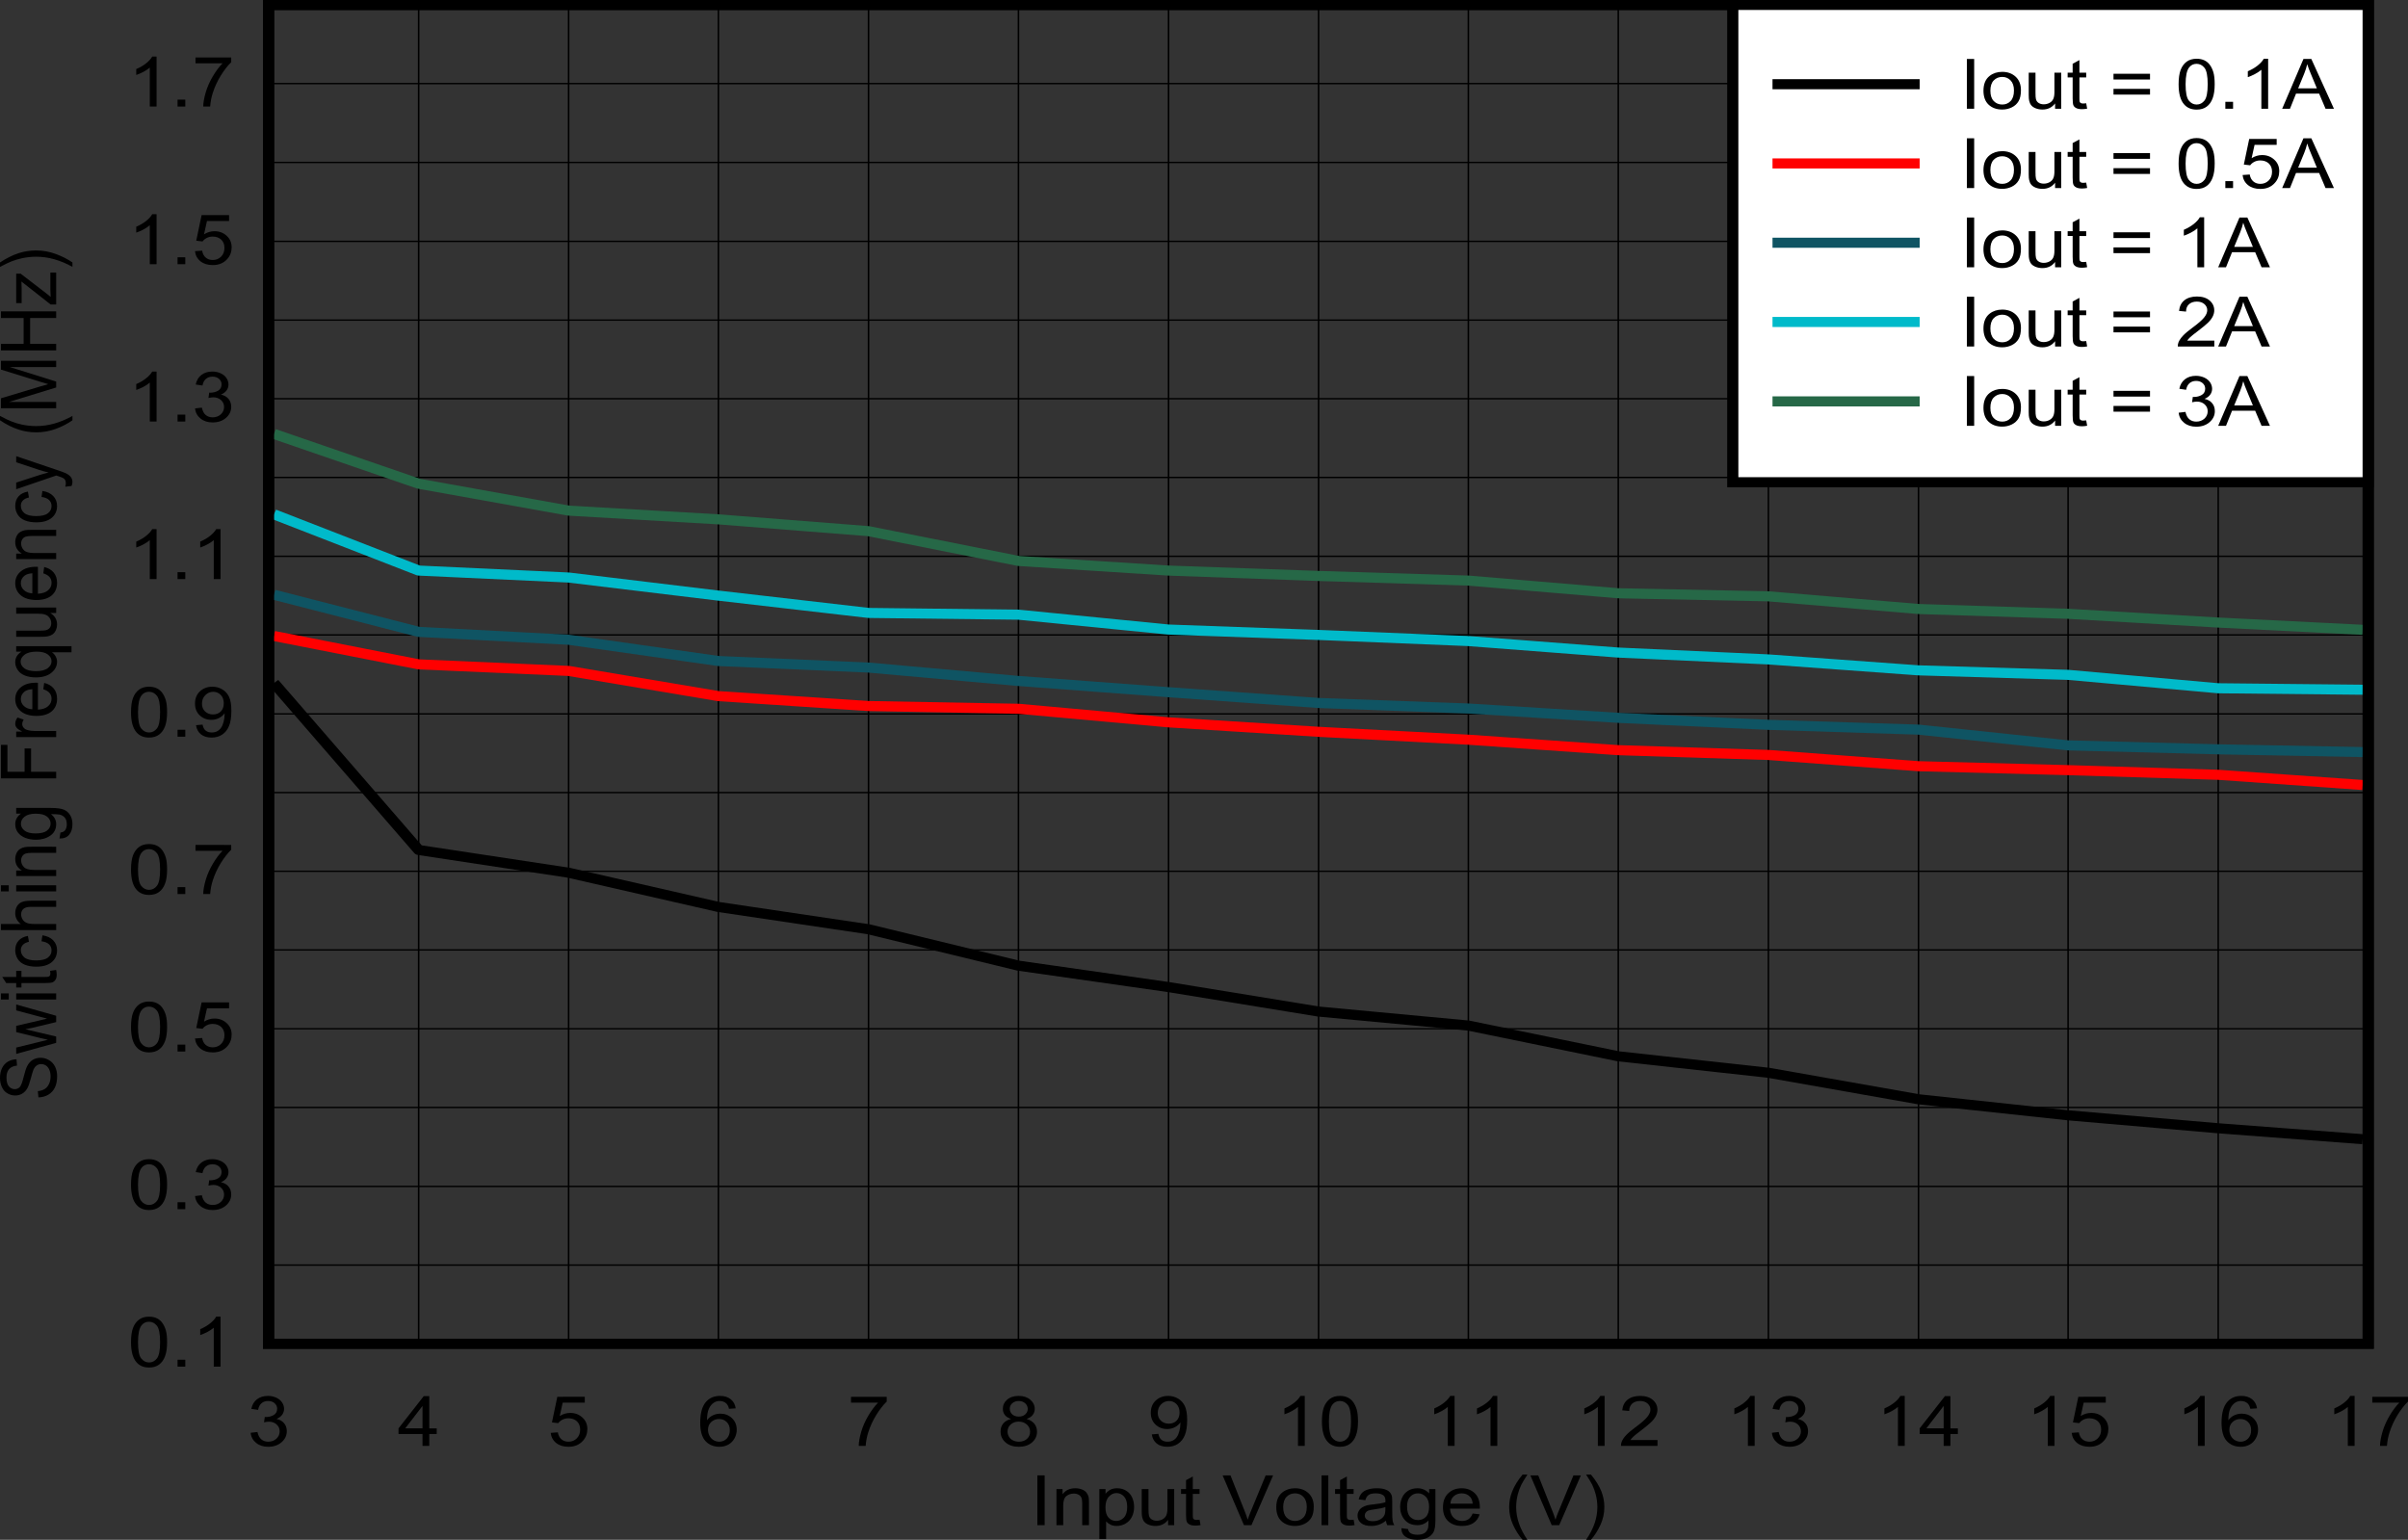 <?xml version="1.0" encoding="UTF-8" standalone="no"?>
<svg
   xmlns:dc="http://purl.org/dc/elements/1.1/"
   xmlns:cc="http://creativecommons.org/ns#"
   xmlns:rdf="http://www.w3.org/1999/02/22-rdf-syntax-ns#"
   xmlns:svg="http://www.w3.org/2000/svg"
   xmlns="http://www.w3.org/2000/svg"
   xmlns:xlink="http://www.w3.org/1999/xlink"
   xmlns:sodipodi="http://sodipodi.sourceforge.net/DTD/sodipodi-0.dtd"
   xmlns:inkscape="http://www.inkscape.org/namespaces/inkscape"
   sodipodi:docname="Fsw_APWM_1p0MHz_2p2uH_0p6Vout.pdf"
   id="svg640"
   version="1.2"
   viewBox="0 0 510.988 326.787"
   height="326.787pt"
   width="510.988pt">
  <rect x="0" y="0" width="510.988" height="326.787" fill="#333333" stroke="none"/>
  <sodipodi:namedview
     id="namedview642"
     inkscape:window-height="480"
     inkscape:window-width="640"
     inkscape:pageshadow="2"
     inkscape:pageopacity="0"
     guidetolerance="10"
     gridtolerance="10"
     objecttolerance="10"
     borderopacity="1"
     bordercolor="#666666"
     pagecolor="#ffffff" />
  <defs
     id="defs151">
    <g
       id="g149">
      <symbol
         id="glyph0-0"
         overflow="visible">
        <path
           inkscape:connector-curvature="0"
           id="path2"
           d="m 2.047,0 v -9.219 h 8.188 V 0 Z m 0.25,-0.234 h 7.688 v -8.75 h -7.688 z m 0,0"
           style="stroke:none" />
      </symbol>
      <symbol
         id="glyph0-1"
         overflow="visible">
        <path
           inkscape:connector-curvature="0"
           id="path5"
           d="M 1.531,0 V -10.562 H 3.078 V 0 Z m 0,0"
           style="stroke:none" />
      </symbol>
      <symbol
         id="glyph0-2"
         overflow="visible">
        <path
           inkscape:connector-curvature="0"
           id="path8"
           d="M 1.078,0 V -7.656 H 2.375 v 1.094 c 0.621,-0.84 1.523,-1.266 2.703,-1.266 0.508,0 0.977,0.086 1.406,0.25 0.426,0.168 0.742,0.387 0.953,0.656 0.215,0.273 0.375,0.59 0.469,0.953 0.051,0.242 0.078,0.664 0.078,1.266 V 0 h -1.438 V -4.656 C 6.547,-5.176 6.488,-5.566 6.375,-5.828 6.258,-6.098 6.055,-6.312 5.766,-6.469 c -0.281,-0.152 -0.617,-0.234 -1,-0.234 -0.605,0 -1.133,0.18 -1.578,0.531 -0.449,0.355 -0.672,1.023 -0.672,2 V 0 Z m 0,0"
           style="stroke:none" />
      </symbol>
      <symbol
         id="glyph0-3"
         overflow="visible">
        <path
           inkscape:connector-curvature="0"
           id="path11"
           d="M 1.078,2.938 V -7.656 h 1.312 v 1 c 0.309,-0.383 0.66,-0.676 1.047,-0.875 0.383,-0.195 0.859,-0.297 1.422,-0.297 0.715,0 1.352,0.176 1.906,0.516 0.559,0.336 0.984,0.809 1.266,1.422 0.277,0.605 0.422,1.277 0.422,2.016 0,0.781 -0.16,1.488 -0.469,2.109 -0.312,0.625 -0.77,1.105 -1.359,1.438 -0.594,0.332 -1.223,0.5 -1.875,0.5 -0.48,0 -0.914,-0.09 -1.297,-0.266 -0.375,-0.184 -0.691,-0.422 -0.938,-0.703 V 2.938 Z M 2.375,-3.781 c 0,0.98 0.219,1.711 0.656,2.188 0.445,0.469 0.988,0.703 1.625,0.703 0.633,0 1.18,-0.242 1.641,-0.734 0.457,-0.488 0.688,-1.242 0.688,-2.266 0,-0.965 -0.227,-1.695 -0.672,-2.188 C 5.863,-6.566 5.332,-6.812 4.719,-6.812 c -0.617,0 -1.164,0.262 -1.641,0.781 -0.469,0.523 -0.703,1.273 -0.703,2.25 z m 0,0"
           style="stroke:none" />
      </symbol>
      <symbol
         id="glyph0-4"
         overflow="visible">
        <path
           inkscape:connector-curvature="0"
           id="path14"
           d="m 6.641,0 v -1.125 c -0.656,0.867 -1.555,1.297 -2.688,1.297 -0.5,0 -0.973,-0.086 -1.406,-0.25 -0.438,-0.176 -0.762,-0.395 -0.969,-0.656 -0.211,-0.258 -0.355,-0.582 -0.438,-0.969 -0.062,-0.246 -0.094,-0.648 -0.094,-1.203 v -4.75 h 1.438 v 4.25 c 0,0.68 0.031,1.137 0.094,1.375 0.082,0.336 0.27,0.602 0.562,0.797 0.301,0.199 0.664,0.297 1.094,0.297 0.434,0 0.844,-0.098 1.219,-0.297 C 5.824,-1.441 6.094,-1.719 6.25,-2.062 6.414,-2.402 6.5,-2.898 6.5,-3.547 V -7.656 H 7.938 V 0 Z m 0,0"
           style="stroke:none" />
      </symbol>
      <symbol
         id="glyph0-5"
         overflow="visible">
        <path
           inkscape:connector-curvature="0"
           id="path17"
           d="m 4.219,-1.156 0.203,1.141 C 4.023,0.055 3.664,0.094 3.344,0.094 2.82,0.094 2.414,0.02 2.125,-0.125 1.832,-0.27 1.629,-0.461 1.516,-0.703 1.398,-0.949 1.344,-1.461 1.344,-2.234 v -4.406 H 0.281 V -7.656 h 1.062 v -1.891 l 1.438,-0.781 v 2.672 h 1.438 v 1.016 h -1.438 v 4.469 c 0,0.375 0.02,0.617 0.062,0.719 0.051,0.105 0.133,0.191 0.25,0.25 0.113,0.062 0.281,0.094 0.5,0.094 0.152,0 0.363,-0.016 0.625,-0.047 z m 0,0"
           style="stroke:none" />
      </symbol>
      <symbol
         id="glyph0-6"
         overflow="visible">
        <path
           inkscape:connector-curvature="0"
           id="path20"
           d=""
           style="stroke:none" />
      </symbol>
      <symbol
         id="glyph0-7"
         overflow="visible">
        <path
           inkscape:connector-curvature="0"
           id="path23"
           d="M 4.609,0 0.078,-10.562 H 1.75 l 3.047,7.672 C 5.043,-2.273 5.25,-1.695 5.406,-1.156 5.59,-1.738 5.805,-2.316 6.047,-2.891 L 9.219,-10.562 h 1.578 L 6.203,0 Z m 0,0"
           style="stroke:none" />
      </symbol>
      <symbol
         id="glyph0-8"
         overflow="visible">
        <path
           inkscape:connector-curvature="0"
           id="path26"
           d="m 0.547,-3.828 c 0,-1.414 0.438,-2.461 1.312,-3.141 0.727,-0.57 1.617,-0.859 2.672,-0.859 1.164,0 2.117,0.352 2.859,1.047 C 8.129,-6.094 8.5,-5.145 8.5,-3.938 c 0,0.992 -0.168,1.77 -0.5,2.328 -0.324,0.562 -0.801,1.004 -1.422,1.312 -0.625,0.309 -1.309,0.469 -2.047,0.469 -1.188,0 -2.152,-0.344 -2.891,-1.031 -0.73,-0.684 -1.094,-1.676 -1.094,-2.969 z m 1.469,0 c 0,0.98 0.238,1.715 0.719,2.203 0.477,0.492 1.078,0.734 1.797,0.734 0.707,0 1.297,-0.242 1.766,-0.734 0.477,-0.488 0.719,-1.238 0.719,-2.25 0,-0.934 -0.242,-1.648 -0.719,-2.141 C 5.828,-6.504 5.238,-6.75 4.531,-6.75 c -0.719,0 -1.32,0.246 -1.797,0.734 -0.48,0.48 -0.719,1.211 -0.719,2.188 z m 0,0"
           style="stroke:none" />
      </symbol>
      <symbol
         id="glyph0-9"
         overflow="visible">
        <path
           inkscape:connector-curvature="0"
           id="path29"
           d="m 1.047,0 v -10.562 h 1.438 V 0 Z m 0,0"
           style="stroke:none" />
      </symbol>
      <symbol
         id="glyph0-10"
         overflow="visible">
        <path
           inkscape:connector-curvature="0"
           id="path32"
           d="m 6.625,-0.938 c -0.531,0.406 -1.051,0.695 -1.547,0.859 -0.492,0.164 -1.02,0.25 -1.578,0.25 -0.938,0 -1.66,-0.203 -2.156,-0.609 -0.5,-0.414 -0.75,-0.941 -0.75,-1.578 0,-0.371 0.094,-0.711 0.281,-1.016 0.184,-0.309 0.43,-0.562 0.734,-0.75 0.309,-0.184 0.66,-0.332 1.047,-0.438 0.277,-0.059 0.707,-0.125 1.281,-0.188 1.152,-0.121 2.008,-0.273 2.562,-0.453 0.008,-0.176 0.016,-0.285 0.016,-0.328 0,-0.527 -0.145,-0.906 -0.422,-1.125 C 5.727,-6.602 5.184,-6.75 4.469,-6.75 c -0.68,0 -1.18,0.113 -1.5,0.328 -0.324,0.211 -0.566,0.586 -0.719,1.125 L 0.844,-5.469 c 0.121,-0.539 0.332,-0.977 0.625,-1.312 0.289,-0.332 0.711,-0.586 1.266,-0.766 0.559,-0.184 1.207,-0.281 1.938,-0.281 0.715,0 1.301,0.082 1.75,0.234 0.457,0.156 0.789,0.355 1,0.594 0.215,0.23 0.375,0.523 0.469,0.875 0.039,0.219 0.062,0.617 0.062,1.188 v 1.734 c 0,1.211 0.031,1.977 0.094,2.297 C 8.105,-0.594 8.227,-0.289 8.406,0 h -1.5 C 6.758,-0.27 6.664,-0.582 6.625,-0.938 Z M 6.5,-3.844 c -0.523,0.199 -1.305,0.367 -2.344,0.5 -0.594,0.074 -1.02,0.16 -1.266,0.25 C 2.648,-3 2.461,-2.855 2.328,-2.672 2.191,-2.484 2.125,-2.273 2.125,-2.047 c 0,0.344 0.145,0.633 0.438,0.859 0.289,0.23 0.719,0.344 1.281,0.344 0.551,0 1.039,-0.109 1.469,-0.328 C 5.746,-1.387 6.066,-1.688 6.266,-2.062 6.418,-2.352 6.5,-2.785 6.5,-3.359 Z m 0,0"
           style="stroke:none" />
      </symbol>
      <symbol
         id="glyph0-11"
         overflow="visible">
        <path
           inkscape:connector-curvature="0"
           id="path35"
           d="m 0.812,0.641 1.406,0.188 c 0.051,0.383 0.211,0.664 0.484,0.844 0.352,0.238 0.844,0.359 1.469,0.359 0.664,0 1.176,-0.121 1.531,-0.359 C 6.066,1.43 6.312,1.09 6.438,0.656 6.52,0.395 6.555,-0.156 6.547,-1 5.922,-0.332 5.137,0 4.203,0 3.035,0 2.129,-0.379 1.484,-1.141 0.848,-1.898 0.531,-2.812 0.531,-3.875 c 0,-0.727 0.145,-1.398 0.438,-2.016 0.289,-0.613 0.711,-1.086 1.266,-1.422 0.559,-0.34 1.219,-0.516 1.969,-0.516 0.996,0 1.828,0.367 2.484,1.094 V -7.656 h 1.328 v 6.625 c 0,1.184 -0.137,2.023 -0.406,2.516 -0.273,0.496 -0.699,0.895 -1.281,1.188 -0.586,0.289 -1.305,0.438 -2.156,0.438 -1.012,0 -1.832,-0.211 -2.453,-0.625 C 1.094,2.078 0.789,1.461 0.812,0.641 Z M 2,-3.969 c 0,1.012 0.219,1.746 0.656,2.203 0.445,0.461 1.004,0.688 1.672,0.688 0.664,0 1.223,-0.227 1.672,-0.688 0.445,-0.457 0.672,-1.176 0.672,-2.156 0,-0.934 -0.238,-1.641 -0.703,-2.109 C 5.508,-6.508 4.957,-6.75 4.312,-6.75 3.664,-6.75 3.117,-6.512 2.672,-6.047 2.223,-5.578 2,-4.883 2,-3.969 Z m 0,0"
           style="stroke:none" />
      </symbol>
      <symbol
         id="glyph0-12"
         overflow="visible">
        <path
           inkscape:connector-curvature="0"
           id="path38"
           d="M 6.891,-2.469 8.375,-2.297 c -0.23,0.781 -0.664,1.395 -1.297,1.828 -0.637,0.43 -1.449,0.641 -2.438,0.641 -1.242,0 -2.227,-0.344 -2.953,-1.031 -0.73,-0.684 -1.094,-1.656 -1.094,-2.906 0,-1.277 0.367,-2.273 1.109,-2.984 0.738,-0.715 1.691,-1.078 2.859,-1.078 1.133,0 2.062,0.352 2.781,1.047 0.715,0.699 1.078,1.68 1.078,2.938 0,0.086 0,0.199 0,0.344 H 2.094 c 0.051,0.844 0.312,1.492 0.781,1.938 0.477,0.449 1.07,0.672 1.781,0.672 0.52,0 0.969,-0.125 1.344,-0.375 0.371,-0.246 0.672,-0.648 0.891,-1.203 z M 2.172,-4.562 H 6.906 C 6.844,-5.207 6.66,-5.688 6.359,-6 5.898,-6.496 5.305,-6.75 4.578,-6.75 c -0.656,0 -1.215,0.199 -1.672,0.594 -0.449,0.398 -0.695,0.93 -0.734,1.594 z m 0,0"
           style="stroke:none" />
      </symbol>
      <symbol
         id="glyph0-13"
         overflow="visible">
        <path
           inkscape:connector-curvature="0"
           id="path41"
           d="M 3.828,3.109 C 3.035,2.203 2.363,1.145 1.812,-0.062 1.258,-1.27 0.984,-2.523 0.984,-3.828 c 0,-1.133 0.207,-2.227 0.625,-3.281 0.477,-1.215 1.219,-2.426 2.219,-3.625 h 1.031 c -0.648,1 -1.074,1.715 -1.281,2.141 C 3.254,-7.938 2.996,-7.246 2.812,-6.531 2.582,-5.625 2.469,-4.715 2.469,-3.812 c 0,2.305 0.797,4.609 2.391,6.922 z m 0,0"
           style="stroke:none" />
      </symbol>
      <symbol
         id="glyph0-14"
         overflow="visible">
        <path
           inkscape:connector-curvature="0"
           id="path44"
           d="M 2.016,3.109 H 0.984 C 2.574,0.797 3.375,-1.508 3.375,-3.812 3.375,-4.715 3.258,-5.613 3.031,-6.5 2.852,-7.215 2.602,-7.91 2.281,-8.578 2.07,-9.004 1.637,-9.723 0.984,-10.734 h 1.031 c 1.008,1.199 1.754,2.41 2.234,3.625 0.402,1.055 0.609,2.148 0.609,3.281 0,1.305 -0.277,2.559 -0.828,3.766 C 3.477,1.145 2.805,2.203 2.016,3.109 Z m 0,0"
           style="stroke:none" />
      </symbol>
      <symbol
         id="glyph0-15"
         overflow="visible">
        <path
           inkscape:connector-curvature="0"
           id="path47"
           d="M 0.688,-2.781 2.125,-2.953 c 0.164,0.73 0.445,1.258 0.844,1.578 0.395,0.324 0.879,0.484 1.453,0.484 0.676,0 1.25,-0.207 1.719,-0.625 C 6.605,-1.941 6.844,-2.469 6.844,-3.094 6.844,-3.684 6.621,-4.176 6.188,-4.562 5.758,-4.945 5.211,-5.141 4.547,-5.141 4.273,-5.141 3.934,-5.09 3.531,-5 L 3.688,-6.141 C 3.777,-6.129 3.859,-6.125 3.922,-6.125 c 0.613,0 1.164,-0.141 1.656,-0.422 C 6.066,-6.836 6.312,-7.285 6.312,-7.891 6.312,-8.355 6.129,-8.75 5.766,-9.062 c -0.355,-0.309 -0.816,-0.469 -1.375,-0.469 -0.562,0 -1.035,0.164 -1.406,0.484 -0.367,0.312 -0.605,0.785 -0.719,1.406 l -1.438,-0.219 c 0.176,-0.871 0.578,-1.551 1.203,-2.031 0.621,-0.477 1.398,-0.719 2.328,-0.719 0.633,0 1.223,0.129 1.766,0.375 0.539,0.25 0.953,0.59 1.234,1.016 0.277,0.43 0.422,0.883 0.422,1.359 0,0.461 -0.137,0.879 -0.406,1.25 -0.273,0.375 -0.676,0.676 -1.203,0.891 0.695,0.148 1.234,0.449 1.609,0.906 0.383,0.449 0.578,1.012 0.578,1.688 0,0.93 -0.379,1.715 -1.125,2.359 C 6.492,-0.129 5.551,0.188 4.406,0.188 3.383,0.188 2.527,-0.086 1.844,-0.641 1.164,-1.191 0.777,-1.906 0.688,-2.781 Z m 0,0"
           style="stroke:none" />
      </symbol>
      <symbol
         id="glyph0-16"
         overflow="visible">
        <path
           inkscape:connector-curvature="0"
           id="path50"
           d="m 5.297,0 v -2.531 h -5.094 v -1.188 L 5.562,-10.562 h 1.172 v 6.844 H 8.312 v 1.188 H 6.734 V 0 Z m 0,-3.719 V -8.484 L 1.625,-3.719 Z m 0,0"
           style="stroke:none" />
      </symbol>
      <symbol
         id="glyph0-17"
         overflow="visible">
        <path
           inkscape:connector-curvature="0"
           id="path53"
           d="M 0.672,-2.766 2.188,-2.875 c 0.113,0.656 0.375,1.152 0.781,1.484 0.402,0.336 0.898,0.5 1.484,0.5 0.684,0 1.27,-0.234 1.75,-0.703 0.477,-0.465 0.719,-1.094 0.719,-1.875 0,-0.738 -0.23,-1.32 -0.688,-1.75 -0.461,-0.426 -1.066,-0.641 -1.812,-0.641 -0.469,0 -0.895,0.102 -1.266,0.297 -0.367,0.188 -0.66,0.434 -0.875,0.734 l -1.344,-0.156 1.141,-5.438 H 7.906 v 1.25 h -4.688 l -0.625,2.828 C 3.289,-6.777 4.031,-7 4.812,-7 c 1.02,0 1.879,0.324 2.578,0.969 0.707,0.637 1.062,1.457 1.062,2.453 0,0.961 -0.309,1.785 -0.922,2.469 C 6.77,-0.242 5.742,0.188 4.453,0.188 c -1.074,0 -1.949,-0.27 -2.625,-0.812 -0.668,-0.539 -1.055,-1.254 -1.156,-2.141 z m 0,0"
           style="stroke:none" />
      </symbol>
      <symbol
         id="glyph0-18"
         overflow="visible">
        <path
           inkscape:connector-curvature="0"
           id="path56"
           d="M 8.141,-7.969 6.719,-7.875 C 6.594,-8.383 6.41,-8.754 6.172,-8.984 5.785,-9.348 5.305,-9.531 4.734,-9.531 4.273,-9.531 3.871,-9.414 3.531,-9.188 3.07,-8.895 2.711,-8.461 2.453,-7.891 2.191,-7.316 2.055,-6.496 2.047,-5.438 2.387,-5.914 2.812,-6.27 3.312,-6.5 c 0.496,-0.227 1.023,-0.344 1.578,-0.344 0.957,0 1.773,0.32 2.453,0.953 0.676,0.637 1.016,1.461 1.016,2.469 0,0.656 -0.164,1.273 -0.484,1.844 -0.312,0.562 -0.754,1.004 -1.312,1.312 C 6.008,0.035 5.383,0.188 4.688,0.188 3.488,0.188 2.508,-0.207 1.75,-1 0.988,-1.801 0.609,-3.113 0.609,-4.938 c 0,-2.039 0.422,-3.523 1.266,-4.453 0.727,-0.809 1.711,-1.219 2.953,-1.219 0.914,0 1.664,0.238 2.25,0.703 0.59,0.469 0.945,1.117 1.062,1.938 z m -5.875,4.547 c 0,0.449 0.102,0.879 0.312,1.281 0.215,0.406 0.516,0.723 0.891,0.938 0.371,0.211 0.77,0.312 1.188,0.312 0.613,0 1.141,-0.219 1.578,-0.656 0.434,-0.445 0.656,-1.047 0.656,-1.797 0,-0.727 -0.223,-1.301 -0.656,-1.719 -0.43,-0.426 -0.973,-0.641 -1.625,-0.641 -0.656,0 -1.215,0.215 -1.672,0.641 -0.449,0.418 -0.672,0.965 -0.672,1.641 z m 0,0"
           style="stroke:none" />
      </symbol>
      <symbol
         id="glyph0-19"
         overflow="visible">
        <path
           inkscape:connector-curvature="0"
           id="path59"
           d="m 0.781,-9.172 v -1.25 H 8.359 V -9.406 C 7.617,-8.695 6.879,-7.746 6.141,-6.562 5.41,-5.375 4.848,-4.152 4.453,-2.906 4.16,-2.02 3.973,-1.051 3.891,0 h -1.469 c 0.008,-0.832 0.188,-1.836 0.531,-3.016 0.352,-1.176 0.852,-2.305 1.5,-3.391 0.645,-1.09 1.332,-2.016 2.062,-2.766 z m 0,0"
           style="stroke:none" />
      </symbol>
      <symbol
         id="glyph0-20"
         overflow="visible">
        <path
           inkscape:connector-curvature="0"
           id="path62"
           d="M 2.891,-5.719 C 2.297,-5.914 1.852,-6.195 1.562,-6.562 1.281,-6.926 1.141,-7.363 1.141,-7.875 c 0,-0.77 0.301,-1.414 0.906,-1.938 0.613,-0.527 1.43,-0.797 2.453,-0.797 1.02,0 1.844,0.273 2.469,0.812 0.621,0.531 0.938,1.184 0.938,1.953 0,0.492 -0.148,0.918 -0.438,1.281 -0.281,0.367 -0.711,0.648 -1.281,0.844 0.715,0.211 1.266,0.551 1.641,1.016 0.371,0.469 0.562,1.035 0.562,1.688 0,0.906 -0.355,1.668 -1.062,2.281 C 6.617,-0.117 5.684,0.188 4.531,0.188 c -1.156,0 -2.098,-0.305 -2.812,-0.922 -0.711,-0.621 -1.062,-1.395 -1.062,-2.312 0,-0.684 0.191,-1.258 0.578,-1.719 0.395,-0.465 0.945,-0.785 1.656,-0.953 z m -0.281,-2.203 c 0,0.5 0.176,0.914 0.531,1.234 0.352,0.312 0.816,0.469 1.391,0.469 0.551,0 1.004,-0.156 1.359,-0.469 0.352,-0.32 0.531,-0.707 0.531,-1.156 0,-0.477 -0.184,-0.879 -0.547,-1.203 C 5.508,-9.367 5.055,-9.531 4.516,-9.531 c -0.555,0 -1.012,0.164 -1.375,0.484 -0.355,0.312 -0.531,0.691 -0.531,1.125 z m -0.469,4.875 c 0,0.375 0.094,0.738 0.281,1.078 0.195,0.344 0.488,0.613 0.875,0.797 0.383,0.188 0.801,0.281 1.25,0.281 0.684,0 1.254,-0.195 1.703,-0.594 C 6.695,-1.879 6.922,-2.383 6.922,-3 6.922,-3.621 6.684,-4.141 6.219,-4.547 5.758,-4.949 5.184,-5.156 4.5,-5.156 c -0.68,0 -1.242,0.207 -1.688,0.609 -0.449,0.398 -0.672,0.898 -0.672,1.5 z m 0,0"
           style="stroke:none" />
      </symbol>
      <symbol
         id="glyph0-21"
         overflow="visible">
        <path
           inkscape:connector-curvature="0"
           id="path65"
           d="m 0.891,-2.438 1.391,-0.125 c 0.113,0.594 0.336,1.023 0.672,1.281 0.332,0.262 0.754,0.391 1.266,0.391 0.445,0 0.836,-0.086 1.172,-0.266 0.332,-0.184 0.602,-0.43 0.812,-0.734 0.215,-0.301 0.395,-0.711 0.531,-1.234 0.145,-0.52 0.219,-1.047 0.219,-1.578 0,-0.059 0,-0.148 0,-0.266 -0.293,0.418 -0.691,0.758 -1.188,1.016 -0.5,0.25 -1.039,0.375 -1.609,0.375 -0.98,0 -1.809,-0.316 -2.484,-0.953 -0.668,-0.633 -1,-1.469 -1,-2.5 0,-1.07 0.348,-1.938 1.047,-2.594 0.707,-0.652 1.586,-0.984 2.641,-0.984 0.77,0 1.469,0.191 2.094,0.562 0.633,0.367 1.113,0.895 1.438,1.578 0.332,0.688 0.5,1.68 0.5,2.969 0,1.355 -0.168,2.434 -0.5,3.234 C 7.566,-1.473 7.082,-0.863 6.438,-0.438 5.801,-0.02 5.051,0.188 4.188,0.188 3.27,0.188 2.52,-0.039 1.938,-0.5 1.363,-0.965 1.012,-1.613 0.891,-2.438 Z M 6.781,-7.094 C 6.781,-7.84 6.559,-8.438 6.125,-8.875 5.688,-9.309 5.16,-9.531 4.547,-9.531 c -0.648,0 -1.211,0.242 -1.688,0.719 C 2.391,-8.344 2.156,-7.738 2.156,-7 c 0,0.68 0.223,1.23 0.672,1.656 0.457,0.418 1.016,0.625 1.672,0.625 0.664,0 1.211,-0.207 1.641,-0.625 0.426,-0.426 0.641,-1.008 0.641,-1.75 z m 0,0"
           style="stroke:none" />
      </symbol>
      <symbol
         id="glyph0-22"
         overflow="visible">
        <path
           inkscape:connector-curvature="0"
           id="path68"
           d="m 6.094,0 h -1.438 v -8.266 c -0.344,0.305 -0.801,0.605 -1.359,0.906 -0.562,0.293 -1.07,0.512 -1.516,0.656 v -1.25 c 0.801,-0.34 1.504,-0.754 2.109,-1.234 0.602,-0.488 1.031,-0.961 1.281,-1.422 H 6.094 Z m 0,0"
           style="stroke:none" />
      </symbol>
      <symbol
         id="glyph0-23"
         overflow="visible">
        <path
           inkscape:connector-curvature="0"
           id="path71"
           d="m 0.672,-5.203 c 0,-1.246 0.141,-2.254 0.422,-3.016 0.289,-0.758 0.719,-1.348 1.281,-1.766 0.559,-0.414 1.27,-0.625 2.125,-0.625 0.621,0 1.176,0.117 1.656,0.344 0.477,0.23 0.867,0.566 1.172,1 0.309,0.43 0.555,0.949 0.734,1.562 0.176,0.617 0.266,1.449 0.266,2.5 0,1.242 -0.148,2.242 -0.438,3 C 7.609,-1.441 7.184,-0.852 6.625,-0.438 6.062,-0.02 5.352,0.188 4.5,0.188 3.375,0.188 2.488,-0.18 1.844,-0.922 1.062,-1.793 0.672,-3.223 0.672,-5.203 Z m 1.484,0 c 0,1.73 0.223,2.883 0.672,3.453 0.457,0.574 1.016,0.859 1.672,0.859 0.664,0 1.223,-0.285 1.672,-0.859 0.445,-0.57 0.672,-1.723 0.672,-3.453 0,-1.738 -0.227,-2.895 -0.672,-3.469 -0.449,-0.57 -1.012,-0.859 -1.688,-0.859 -0.656,0 -1.184,0.258 -1.578,0.766 -0.5,0.637 -0.75,1.824 -0.75,3.562 z m 0,0"
           style="stroke:none" />
      </symbol>
      <symbol
         id="glyph0-24"
         overflow="visible">
        <path
           inkscape:connector-curvature="0"
           id="path74"
           d="M 8.25,-1.25 V 0 H 0.5 C 0.488,-0.309 0.539,-0.613 0.656,-0.906 0.852,-1.371 1.172,-1.836 1.609,-2.297 2.043,-2.762 2.676,-3.301 3.5,-3.906 4.77,-4.84 5.629,-5.586 6.078,-6.141 6.523,-6.691 6.75,-7.211 6.75,-7.703 6.75,-8.211 6.543,-8.645 6.141,-9 5.734,-9.352 5.199,-9.531 4.547,-9.531 c -0.699,0 -1.258,0.191 -1.672,0.562 -0.418,0.375 -0.625,0.898 -0.625,1.562 L 0.766,-7.547 C 0.867,-8.535 1.25,-9.289 1.906,-9.812 c 0.664,-0.527 1.555,-0.797 2.672,-0.797 1.121,0 2.016,0.285 2.672,0.844 0.652,0.562 0.984,1.262 0.984,2.094 0,0.43 -0.102,0.848 -0.297,1.25 C 7.75,-6.016 7.43,-5.582 6.984,-5.125 6.535,-4.676 5.793,-4.059 4.766,-3.281 3.898,-2.625 3.34,-2.176 3.094,-1.938 2.852,-1.707 2.652,-1.477 2.5,-1.25 Z m 0,0"
           style="stroke:none" />
      </symbol>
      <symbol
         id="glyph0-25"
         overflow="visible">
        <path
           inkscape:connector-curvature="0"
           id="path77"
           d="M 1.484,0 V -1.469 H 3.125 V 0 Z m 0,0"
           style="stroke:none" />
      </symbol>
      <symbol
         id="glyph0-26"
         overflow="visible">
        <path
           inkscape:connector-curvature="0"
           id="path80"
           d="m 8.656,-6.203 h -7.75 v -1.219 h 7.75 z m 0,3.203 h -7.75 v -1.219 h 7.75 z m 0,0"
           style="stroke:none" />
      </symbol>
      <symbol
         id="glyph0-27"
         overflow="visible">
        <path
           inkscape:connector-curvature="0"
           id="path83"
           d="M -0.031,0 4.484,-10.562 H 6.156 L 10.953,0 H 9.172 L 7.812,-3.203 H 2.906 L 1.625,0 Z m 3.391,-4.328 h 3.969 l -1.219,-2.938 C 5.734,-8.148 5.457,-8.879 5.281,-9.453 5.125,-8.773 4.91,-8.102 4.641,-7.438 Z m 0,0"
           style="stroke:none" />
      </symbol>
      <symbol
         id="glyph1-0"
         overflow="visible">
        <path
           inkscape:connector-curvature="0"
           id="path86"
           d="m 0,-1.844 h -10.234 v -7.375 H 0 Z m -0.25,-0.234 v -6.906 h -9.734 v 6.906 z m 0,0"
           style="stroke:none" />
      </symbol>
      <symbol
         id="glyph1-1"
         overflow="visible">
        <path
           inkscape:connector-curvature="0"
           id="path89"
           d="m -3.766,-0.656 -0.125,-1.328 c 0.586,-0.059 1.066,-0.207 1.438,-0.438 0.375,-0.227 0.684,-0.582 0.922,-1.062 C -1.301,-3.961 -1.188,-4.5 -1.188,-5.094 c 0,-0.539 -0.086,-1.016 -0.266,-1.422 -0.176,-0.402 -0.414,-0.707 -0.719,-0.906 -0.309,-0.195 -0.648,-0.297 -1.016,-0.297 -0.363,0 -0.68,0.102 -0.953,0.297 -0.277,0.188 -0.516,0.504 -0.703,0.938 -0.113,0.281 -0.301,0.914 -0.562,1.891 -0.258,0.969 -0.504,1.648 -0.734,2.031 -0.289,0.5 -0.656,0.879 -1.094,1.125 -0.434,0.25 -0.922,0.375 -1.453,0.375 -0.59,0 -1.145,-0.148 -1.656,-0.453 -0.52,-0.301 -0.91,-0.742 -1.172,-1.328 -0.27,-0.582 -0.406,-1.227 -0.406,-1.938 0,-0.777 0.145,-1.469 0.422,-2.062 0.281,-0.602 0.695,-1.066 1.234,-1.391 0.543,-0.32 1.16,-0.492 1.844,-0.516 l 0.109,1.344 c -0.738,0.074 -1.297,0.32 -1.672,0.734 -0.371,0.406 -0.562,1.02 -0.562,1.828 0,0.844 0.176,1.465 0.516,1.859 0.344,0.387 0.758,0.578 1.234,0.578 0.43,0 0.777,-0.141 1.047,-0.422 0.273,-0.27 0.551,-0.973 0.828,-2.109 0.281,-1.133 0.535,-1.91 0.75,-2.328 0.312,-0.613 0.715,-1.066 1.203,-1.359 0.48,-0.289 1.035,-0.438 1.656,-0.438 0.625,0 1.215,0.164 1.766,0.484 0.555,0.312 0.988,0.773 1.297,1.375 0.301,0.605 0.453,1.289 0.453,2.047 0,0.949 -0.16,1.746 -0.469,2.391 -0.309,0.648 -0.773,1.16 -1.391,1.531 -0.621,0.367 -1.328,0.559 -2.109,0.578 z m 0,0"
           style="stroke:none" />
      </symbol>
      <symbol
         id="glyph1-2"
         overflow="visible">
        <path
           inkscape:connector-curvature="0"
           id="path92"
           d="m 0,-2.391 -8.484,2.344 v -1.344 l 4.891,-1.203 1.828,-0.453 c -0.09,-0.02 -0.676,-0.156 -1.75,-0.406 l -4.969,-1.219 V -6 l 4.922,-1.141 1.625,-0.391 -1.641,-0.438 -4.906,-1.312 v -1.25 L 0,-8.141 v 1.344 L -5.078,-5.578 -6.531,-5.281 0,-3.734 Z m 0,0"
           style="stroke:none" />
      </symbol>
      <symbol
         id="glyph1-3"
         overflow="visible">
        <path
           inkscape:connector-curvature="0"
           id="path95"
           d="m -10.062,-0.984 h -1.656 V -2.281 h 1.656 z m 10.062,0 H -8.484 V -2.281 H 0 Z m 0,0"
           style="stroke:none" />
      </symbol>
      <symbol
         id="glyph1-4"
         overflow="visible">
        <path
           inkscape:connector-curvature="0"
           id="path98"
           d="m -1.281,-3.797 1.266,-0.188 c 0.082,0.367 0.125,0.691 0.125,0.969 0,0.469 -0.086,0.836 -0.25,1.094 -0.164,0.262 -0.379,0.449 -0.641,0.562 -0.27,0.105 -0.836,0.156 -1.703,0.156 H -7.375 v 0.938 h -1.109 v -0.938 H -10.594 L -11.453,-2.5 h 2.969 V -3.797 H -7.375 V -2.5 h 4.969 c 0.406,0 0.676,-0.02 0.797,-0.062 0.117,-0.051 0.211,-0.129 0.281,-0.234 0.062,-0.102 0.094,-0.25 0.094,-0.438 0,-0.145 -0.016,-0.332 -0.047,-0.562 z m 0,0"
           style="stroke:none" />
      </symbol>
      <symbol
         id="glyph1-5"
         overflow="visible">
        <path
           inkscape:connector-curvature="0"
           id="path101"
           d="m -3.109,-5.969 0.188,-1.266 c 0.969,0.137 1.73,0.492 2.281,1.062 0.555,0.574 0.828,1.277 0.828,2.109 0,1.055 -0.379,1.898 -1.141,2.531 -0.758,0.637 -1.848,0.953 -3.266,0.953 -0.914,0 -1.719,-0.133 -2.406,-0.406 -0.684,-0.27 -1.203,-0.688 -1.547,-1.25 C -8.512,-2.793 -8.688,-3.406 -8.688,-4.062 c 0,-0.832 0.238,-1.508 0.703,-2.031 C -7.516,-6.621 -6.852,-6.961 -6,-7.109 l 0.219,1.25 c -0.57,0.125 -1,0.34 -1.281,0.641 -0.289,0.305 -0.438,0.676 -0.438,1.109 0,0.648 0.262,1.18 0.781,1.594 0.523,0.406 1.348,0.609 2.469,0.609 1.137,0 1.965,-0.195 2.484,-0.594 0.523,-0.395 0.781,-0.91 0.781,-1.547 0,-0.496 -0.172,-0.922 -0.516,-1.266 -0.352,-0.34 -0.891,-0.562 -1.609,-0.656 z m 0,0"
           style="stroke:none" />
      </symbol>
      <symbol
         id="glyph1-6"
         overflow="visible">
        <path
           inkscape:connector-curvature="0"
           id="path104"
           d="m 0,-0.969 h -11.719 v -1.297 h 4.203 C -8.293,-2.867 -8.688,-3.633 -8.688,-4.562 c 0,-0.559 0.129,-1.051 0.375,-1.469 0.25,-0.414 0.598,-0.711 1.031,-0.891 0.438,-0.184 1.074,-0.281 1.906,-0.281 H 0 v 1.297 h -5.375 c -0.715,0 -1.238,0.145 -1.562,0.422 -0.332,0.281 -0.5,0.68 -0.5,1.188 0,0.387 0.113,0.754 0.328,1.094 0.219,0.336 0.523,0.574 0.906,0.719 0.375,0.148 0.898,0.219 1.562,0.219 H 0 Z m 0,0"
           style="stroke:none" />
      </symbol>
      <symbol
         id="glyph1-7"
         overflow="visible">
        <path
           inkscape:connector-curvature="0"
           id="path107"
           d="m 0,-0.969 h -8.484 v -1.172 h 1.203 c -0.934,-0.559 -1.406,-1.375 -1.406,-2.438 0,-0.457 0.098,-0.879 0.281,-1.266 0.188,-0.383 0.434,-0.672 0.734,-0.859 0.293,-0.195 0.645,-0.332 1.047,-0.406 0.273,-0.051 0.742,-0.078 1.406,-0.078 H 0 v 1.297 h -5.172 c -0.582,0 -1.02,0.055 -1.312,0.156 -0.289,0.094 -0.52,0.273 -0.688,0.531 -0.176,0.262 -0.266,0.566 -0.266,0.906 0,0.555 0.199,1.035 0.594,1.438 0.387,0.398 1.121,0.594 2.203,0.594 H 0 Z m 0,0"
           style="stroke:none" />
      </symbol>
      <symbol
         id="glyph1-8"
         overflow="visible">
        <path
           inkscape:connector-curvature="0"
           id="path110"
           d="M 0.703,-0.734 0.906,-2 C 1.34,-2.051 1.66,-2.195 1.859,-2.438 2.117,-2.758 2.25,-3.195 2.25,-3.75 2.25,-4.352 2.113,-4.816 1.844,-5.141 1.582,-5.461 1.211,-5.688 0.734,-5.812 0.441,-5.871 -0.172,-5.906 -1.109,-5.906 -0.367,-5.332 0,-4.621 0,-3.781 c 0,1.055 -0.422,1.871 -1.266,2.453 -0.84,0.574 -1.852,0.859 -3.031,0.859 -0.809,0 -1.555,-0.129 -2.234,-0.391 -0.684,-0.27 -1.219,-0.656 -1.594,-1.156 -0.371,-0.496 -0.562,-1.086 -0.562,-1.766 0,-0.902 0.41,-1.648 1.219,-2.234 H -8.484 V -7.219 h 7.328 c 1.32,0 2.258,0.129 2.812,0.375 0.551,0.242 0.988,0.629 1.312,1.156 0.32,0.523 0.484,1.164 0.484,1.922 0,0.918 -0.23,1.66 -0.688,2.219 -0.461,0.562 -1.148,0.836 -2.062,0.812 z M -4.391,-1.812 c 1.117,0 1.93,-0.195 2.438,-0.594 0.512,-0.395 0.766,-0.895 0.766,-1.5 0,-0.59 -0.254,-1.086 -0.766,-1.484 C -2.461,-5.793 -3.258,-6 -4.344,-6 c -1.039,0 -1.82,0.211 -2.344,0.625 -0.527,0.406 -0.797,0.91 -0.797,1.5 0,0.574 0.262,1.066 0.781,1.469 0.512,0.398 1.285,0.594 2.312,0.594 z m 0,0"
           style="stroke:none" />
      </symbol>
      <symbol
         id="glyph1-9"
         overflow="visible">
        <path
           inkscape:connector-curvature="0"
           id="path113"
           d=""
           style="stroke:none" />
      </symbol>
      <symbol
         id="glyph1-10"
         overflow="visible">
        <path
           inkscape:connector-curvature="0"
           id="path116"
           d="m 0,-1.203 h -11.719 v -7.125 h 1.375 v 5.719 h 3.641 V -7.562 h 1.375 v 4.953 H 0 Z m 0,0"
           style="stroke:none" />
      </symbol>
      <symbol
         id="glyph1-11"
         overflow="visible">
        <path
           inkscape:connector-curvature="0"
           id="path119"
           d="M 0,-0.953 H -8.484 V -2.125 h 1.281 c -0.602,-0.301 -1,-0.578 -1.188,-0.828 C -8.586,-3.199 -8.688,-3.477 -8.688,-3.781 c 0,-0.434 0.16,-0.879 0.469,-1.328 l 1.328,0.438 c -0.207,0.324 -0.312,0.645 -0.312,0.953 0,0.281 0.102,0.539 0.297,0.766 0.188,0.23 0.449,0.395 0.781,0.484 0.512,0.148 1.07,0.219 1.672,0.219 H 0 Z m 0,0"
           style="stroke:none" />
      </symbol>
      <symbol
         id="glyph1-12"
         overflow="visible">
        <path
           inkscape:connector-curvature="0"
           id="path122"
           d="m -2.734,-6.203 0.188,-1.344 c 0.867,0.211 1.539,0.602 2.016,1.172 0.48,0.574 0.719,1.305 0.719,2.188 0,1.125 -0.379,2.02 -1.141,2.672 -0.77,0.648 -1.844,0.969 -3.219,0.969 -1.426,0 -2.535,-0.328 -3.328,-0.984 -0.789,-0.664 -1.188,-1.523 -1.188,-2.578 0,-1.02 0.395,-1.852 1.172,-2.5 0.773,-0.652 1.855,-0.984 3.25,-0.984 0.086,0 0.215,0.008 0.391,0.016 V -1.875 c 0.93,-0.051 1.645,-0.289 2.141,-0.719 0.5,-0.426 0.75,-0.957 0.75,-1.594 0,-0.477 -0.141,-0.883 -0.422,-1.219 -0.277,-0.332 -0.723,-0.598 -1.328,-0.797 z m -2.328,4.25 V -6.219 c -0.707,0.055 -1.242,0.215 -1.609,0.484 C -7.223,-5.316 -7.5,-4.777 -7.5,-4.125 c 0,0.594 0.227,1.098 0.672,1.5 0.438,0.406 1.027,0.633 1.766,0.672 z m 0,0"
           style="stroke:none" />
      </symbol>
      <symbol
         id="glyph1-13"
         overflow="visible">
        <path
           inkscape:connector-curvature="0"
           id="path125"
           d="m 3.25,-5.844 h -4.156 c 0.312,0.199 0.574,0.48 0.781,0.844 0.207,0.367 0.312,0.754 0.312,1.156 0,0.906 -0.398,1.691 -1.203,2.344 -0.801,0.656 -1.906,0.984 -3.312,0.984 -0.852,0 -1.617,-0.129 -2.297,-0.391 C -7.301,-1.176 -7.812,-1.566 -8.156,-2.078 -8.508,-2.586 -8.688,-3.145 -8.688,-3.75 c 0,-0.934 0.445,-1.68 1.328,-2.234 h -1.125 v -1.156 H 3.25 Z m -7.516,4 c 1.094,0 1.918,-0.207 2.469,-0.625 0.543,-0.414 0.812,-0.91 0.812,-1.484 0,-0.551 -0.258,-1.023 -0.781,-1.422 -0.52,-0.402 -1.312,-0.609 -2.375,-0.609 -1.133,0 -1.984,0.215 -2.547,0.641 -0.57,0.418 -0.859,0.91 -0.859,1.469 0,0.562 0.27,1.043 0.797,1.438 0.531,0.398 1.363,0.594 2.484,0.594 z m 0,0"
           style="stroke:none" />
      </symbol>
      <symbol
         id="glyph1-14"
         overflow="visible">
        <path
           inkscape:connector-curvature="0"
           id="path128"
           d="m 0,-5.984 h -1.25 c 0.961,0.594 1.438,1.402 1.438,2.422 0,0.461 -0.098,0.887 -0.281,1.281 -0.195,0.387 -0.438,0.676 -0.719,0.859 -0.289,0.188 -0.648,0.324 -1.078,0.406 -0.277,0.055 -0.727,0.078 -1.344,0.078 h -5.25 v -1.297 h 4.703 c 0.75,0 1.258,-0.023 1.516,-0.078 0.387,-0.082 0.691,-0.254 0.906,-0.516 0.211,-0.27 0.312,-0.598 0.312,-0.984 0,-0.395 -0.109,-0.758 -0.328,-1.094 C -1.602,-5.246 -1.906,-5.488 -2.281,-5.625 -2.664,-5.77 -3.219,-5.844 -3.938,-5.844 H -8.484 V -7.141 H 0 Z m 0,0"
           style="stroke:none" />
      </symbol>
      <symbol
         id="glyph1-15"
         overflow="visible">
        <path
           inkscape:connector-curvature="0"
           id="path131"
           d="m 3.266,-0.922 -1.344,0.156 c 0.082,-0.289 0.125,-0.539 0.125,-0.75 0,-0.277 -0.055,-0.508 -0.156,-0.688 C 1.785,-2.379 1.633,-2.52 1.438,-2.625 1.289,-2.707 0.934,-2.844 0.375,-3.031 0.289,-3.051 0.168,-3.086 0.016,-3.141 l -8.5,2.906 v -1.406 l 4.906,-1.594 c 0.625,-0.195 1.285,-0.379 1.969,-0.547 -0.652,-0.145 -1.301,-0.32 -1.938,-0.531 l -4.938,-1.641 V -7.25 l 8.625,2.922 c 0.934,0.305 1.582,0.543 1.938,0.719 0.465,0.23 0.812,0.496 1.031,0.797 0.227,0.293 0.344,0.648 0.344,1.062 0,0.25 -0.066,0.527 -0.188,0.828 z m 0,0"
           style="stroke:none" />
      </symbol>
      <symbol
         id="glyph1-16"
         overflow="visible">
        <path
           inkscape:connector-curvature="0"
           id="path134"
           d="M 3.453,-3.453 C 2.441,-2.734 1.262,-2.121 -0.078,-1.625 -1.418,-1.133 -2.812,-0.891 -4.25,-0.891 c -1.27,0 -2.484,-0.188 -3.641,-0.562 -1.352,-0.426 -2.695,-1.094 -4.031,-2 V -4.375 c 1.105,0.586 1.898,0.965 2.375,1.141 0.742,0.305 1.508,0.539 2.297,0.703 1,0.211 2.008,0.312 3.016,0.312 2.562,0 5.125,-0.719 7.688,-2.156 z m 0,0"
           style="stroke:none" />
      </symbol>
      <symbol
         id="glyph1-17"
         overflow="visible">
        <path
           inkscape:connector-curvature="0"
           id="path137"
           d="m 0,-1.094 h -11.719 v -2.109 l 8.297,-2.5 c 0.773,-0.227 1.352,-0.395 1.734,-0.5 -0.426,-0.113 -1.051,-0.301 -1.875,-0.562 l -8.156,-2.531 v -1.875 H 0 v 1.344 H -9.812 L 0,-6.75 v 1.25 l -9.984,3.062 H 0 Z m 0,0"
           style="stroke:none" />
      </symbol>
      <symbol
         id="glyph1-18"
         overflow="visible">
        <path
           inkscape:connector-curvature="0"
           id="path140"
           d="m 0,-1.188 h -11.719 v -1.391 h 4.812 V -8.062 h -4.812 V -9.469 H 0 v 1.406 h -5.531 v 5.484 H 0 Z m 0,0"
           style="stroke:none" />
      </symbol>
      <symbol
         id="glyph1-19"
         overflow="visible">
        <path
           inkscape:connector-curvature="0"
           id="path143"
           d="M 0,-0.281 H -1.172 L -7.375,-5.156 c 0.031,0.555 0.047,1.043 0.047,1.469 v 3.109 h -1.156 v -6.25 h 0.938 l 5.391,4.141 0.984,0.797 c -0.039,-0.582 -0.062,-1.125 -0.062,-1.625 V -7.062 H 0 Z m 0,0"
           style="stroke:none" />
      </symbol>
      <symbol
         id="glyph1-20"
         overflow="visible">
        <path
           inkscape:connector-curvature="0"
           id="path146"
           d="m 3.453,-1.828 v 0.938 c -2.562,-1.434 -5.125,-2.156 -7.688,-2.156 -0.996,0 -1.992,0.105 -2.984,0.312 -0.801,0.168 -1.566,0.398 -2.297,0.688 -0.488,0.188 -1.289,0.574 -2.406,1.156 v -0.938 c 1.336,-0.895 2.68,-1.562 4.031,-2 C -6.734,-4.191 -5.52,-4.375 -4.25,-4.375 c 1.438,0 2.832,0.254 4.172,0.75 1.34,0.492 2.52,1.09 3.531,1.797 z m 0,0"
           style="stroke:none" />
      </symbol>
    </g>
  </defs>
  <g
     transform="translate(-61.884,-77.273)"
     id="surface1">
    <g
       id="g155"
       style="fill:#000000;fill-opacity:1">
      <use
         height="100%"
         width="100%"
         id="use153"
         y="400.95"
         x="280.485"
         xlink:href="#glyph0-1" />
    </g>
    <g
       id="g161"
       style="fill:#000000;fill-opacity:1">
      <use
         height="100%"
         width="100%"
         id="use157"
         y="400.95"
         x="284.988"
         xlink:href="#glyph0-2" />
      <use
         height="100%"
         width="100%"
         id="use159"
         y="400.95"
         x="294.093"
         xlink:href="#glyph0-3" />
    </g>
    <g
       id="g169"
       style="fill:#000000;fill-opacity:1">
      <use
         height="100%"
         width="100%"
         id="use163"
         y="400.95"
         x="303.117"
         xlink:href="#glyph0-4" />
      <use
         height="100%"
         width="100%"
         id="use165"
         y="400.95"
         x="312.222"
         xlink:href="#glyph0-5" />
      <use
         height="100%"
         width="100%"
         id="use167"
         y="400.95"
         x="316.775"
         xlink:href="#glyph0-6" />
    </g>
    <g
       id="g179"
       style="fill:#000000;fill-opacity:1">
      <use
         height="100%"
         width="100%"
         id="use171"
         y="400.95"
         x="321.246"
         xlink:href="#glyph0-7" />
      <use
         height="100%"
         width="100%"
         id="use173"
         y="400.95"
         x="332.169"
         xlink:href="#glyph0-8" />
      <use
         height="100%"
         width="100%"
         id="use175"
         y="400.95"
         x="341.274"
         xlink:href="#glyph0-9" />
      <use
         height="100%"
         width="100%"
         id="use177"
         y="400.95"
         x="344.91"
         xlink:href="#glyph0-5" />
    </g>
    <g
       id="g185"
       style="fill:#000000;fill-opacity:1">
      <use
         height="100%"
         width="100%"
         id="use181"
         y="400.95"
         x="349.364"
         xlink:href="#glyph0-10" />
      <use
         height="100%"
         width="100%"
         id="use183"
         y="400.95"
         x="358.469"
         xlink:href="#glyph0-11" />
    </g>
    <g
       id="g193"
       style="fill:#000000;fill-opacity:1">
      <use
         height="100%"
         width="100%"
         id="use187"
         y="400.95"
         x="367.493"
         xlink:href="#glyph0-12" />
      <use
         height="100%"
         width="100%"
         id="use189"
         y="400.95"
         x="376.598"
         xlink:href="#glyph0-6" />
      <use
         height="100%"
         width="100%"
         id="use191"
         y="400.95"
         x="381.151"
         xlink:href="#glyph0-13" />
    </g>
    <g
       id="g199"
       style="fill:#000000;fill-opacity:1">
      <use
         height="100%"
         width="100%"
         id="use195"
         y="400.95"
         x="386.555"
         xlink:href="#glyph0-7" />
      <use
         height="100%"
         width="100%"
         id="use197"
         y="400.95"
         x="397.478"
         xlink:href="#glyph0-14" />
    </g>
    <g
       id="g205"
       style="fill:#000000;fill-opacity:1">
      <use
         height="100%"
         width="100%"
         id="use201"
         y="310.823"
         x="73.806"
         xlink:href="#glyph1-1" />
      <use
         height="100%"
         width="100%"
         id="use203"
         y="300.985"
         x="73.806"
         xlink:href="#glyph1-2" />
    </g>
    <g
       id="g221"
       style="fill:#000000;fill-opacity:1">
      <use
         height="100%"
         width="100%"
         id="use207"
         y="290.381"
         x="73.806"
         xlink:href="#glyph1-3" />
      <use
         height="100%"
         width="100%"
         id="use209"
         y="287.107"
         x="73.806"
         xlink:href="#glyph1-4" />
      <use
         height="100%"
         width="100%"
         id="use211"
         y="283.007"
         x="73.806"
         xlink:href="#glyph1-5" />
      <use
         height="100%"
         width="100%"
         id="use213"
         y="275.633"
         x="73.806"
         xlink:href="#glyph1-6" />
      <use
         height="100%"
         width="100%"
         id="use215"
         y="267.433"
         x="73.806"
         xlink:href="#glyph1-3" />
      <use
         height="100%"
         width="100%"
         id="use217"
         y="264.159"
         x="73.806"
         xlink:href="#glyph1-7" />
      <use
         height="100%"
         width="100%"
         id="use219"
         y="255.959"
         x="73.806"
         xlink:href="#glyph1-8" />
    </g>
    <g
       id="g225"
       style="fill:#000000;fill-opacity:1">
      <use
         height="100%"
         width="100%"
         id="use223"
         y="247.729"
         x="73.806"
         xlink:href="#glyph1-9" />
    </g>
    <g
       id="g239"
       style="fill:#000000;fill-opacity:1">
      <use
         height="100%"
         width="100%"
         id="use227"
         y="243.674"
         x="73.806"
         xlink:href="#glyph1-10" />
      <use
         height="100%"
         width="100%"
         id="use229"
         y="234.662"
         x="73.806"
         xlink:href="#glyph1-11" />
      <use
         height="100%"
         width="100%"
         id="use231"
         y="229.751"
         x="73.806"
         xlink:href="#glyph1-12" />
      <use
         height="100%"
         width="100%"
         id="use233"
         y="221.551"
         x="73.806"
         xlink:href="#glyph1-13" />
      <use
         height="100%"
         width="100%"
         id="use235"
         y="213.351"
         x="73.806"
         xlink:href="#glyph1-14" />
      <use
         height="100%"
         width="100%"
         id="use237"
         y="205.151"
         x="73.806"
         xlink:href="#glyph1-12" />
    </g>
    <g
       id="g249"
       style="fill:#000000;fill-opacity:1">
      <use
         height="100%"
         width="100%"
         id="use241"
         y="196.907"
         x="73.806"
         xlink:href="#glyph1-7" />
      <use
         height="100%"
         width="100%"
         id="use243"
         y="188.707"
         x="73.806"
         xlink:href="#glyph1-5" />
      <use
         height="100%"
         width="100%"
         id="use245"
         y="181.333"
         x="73.806"
         xlink:href="#glyph1-15" />
      <use
         height="100%"
         width="100%"
         id="use247"
         y="173.959"
         x="73.806"
         xlink:href="#glyph1-9" />
    </g>
    <g
       id="g255"
       style="fill:#000000;fill-opacity:1">
      <use
         height="100%"
         width="100%"
         id="use251"
         y="169.918"
         x="73.806"
         xlink:href="#glyph1-16" />
      <use
         height="100%"
         width="100%"
         id="use253"
         y="165.006"
         x="73.806"
         xlink:href="#glyph1-17" />
    </g>
    <g
       id="g263"
       style="fill:#000000;fill-opacity:1">
      <use
         height="100%"
         width="100%"
         id="use257"
         y="152.824"
         x="73.806"
         xlink:href="#glyph1-18" />
      <use
         height="100%"
         width="100%"
         id="use259"
         y="142.176"
         x="73.806"
         xlink:href="#glyph1-19" />
      <use
         height="100%"
         width="100%"
         id="use261"
         y="134.802"
         x="73.806"
         xlink:href="#glyph1-20" />
    </g>
    <path
       inkscape:connector-curvature="0"
       id="path265"
       transform="matrix(2.339,5.89173e-8,-2.00168e-8,-2.107,51.49,411.15)"
       d="m 28.807,23.112 190.49,6e-6 V 157.961 l -190.49,-1e-5 z m 0,0"
       style="fill:none;stroke:#000000;stroke-width:1.013;stroke-linecap:round;stroke-linejoin:miter;stroke-miterlimit:10;stroke-opacity:1" />
    <g
       id="g269"
       style="fill:#000000;fill-opacity:1">
      <use
         height="100%"
         width="100%"
         id="use267"
         y="384.13"
         x="114.385"
         xlink:href="#glyph0-15" />
    </g>
    <path
       inkscape:connector-curvature="0"
       id="path271"
       transform="matrix(2.339,5.89173e-8,-2.00168e-8,-2.107,51.49,411.15)"
       d="M 42.428,157.959 42.428,23.082"
       style="fill:none;stroke:#000000;stroke-width:0.14;stroke-linecap:butt;stroke-linejoin:round;stroke-miterlimit:10;stroke-opacity:1" />
    <g
       id="g275"
       style="fill:#000000;fill-opacity:1">
      <use
         height="100%"
         width="100%"
         id="use273"
         y="384.13"
         x="146.246"
         xlink:href="#glyph0-16" />
    </g>
    <path
       inkscape:connector-curvature="0"
       id="path277"
       transform="matrix(2.339,5.89173e-8,-2.00168e-8,-2.107,51.49,411.15)"
       d="m 56.031,157.959 -10e-7,-134.877"
       style="fill:none;stroke:#000000;stroke-width:0.14;stroke-linecap:butt;stroke-linejoin:round;stroke-miterlimit:10;stroke-opacity:1" />
    <g
       id="g281"
       style="fill:#000000;fill-opacity:1">
      <use
         height="100%"
         width="100%"
         id="use279"
         y="384.13"
         x="178.072"
         xlink:href="#glyph0-17" />
    </g>
    <path
       inkscape:connector-curvature="0"
       id="path283"
       transform="matrix(2.339,5.89173e-8,-2.00168e-8,-2.107,51.49,411.15)"
       d="m 69.619,157.959 -10e-7,-134.877"
       style="fill:none;stroke:#000000;stroke-width:0.14;stroke-linecap:butt;stroke-linejoin:round;stroke-miterlimit:10;stroke-opacity:1" />
    <g
       id="g287"
       style="fill:#000000;fill-opacity:1">
      <use
         height="100%"
         width="100%"
         id="use285"
         y="384.13"
         x="209.864"
         xlink:href="#glyph0-18" />
    </g>
    <path
       inkscape:connector-curvature="0"
       id="path289"
       transform="matrix(2.339,5.89173e-8,-2.00168e-8,-2.107,51.49,411.15)"
       d="m 83.24,157.959 -10e-7,-134.877"
       style="fill:none;stroke:#000000;stroke-width:0.14;stroke-linecap:butt;stroke-linejoin:round;stroke-miterlimit:10;stroke-opacity:1" />
    <g
       id="g293"
       style="fill:#000000;fill-opacity:1">
      <use
         height="100%"
         width="100%"
         id="use291"
         y="384.13"
         x="241.69"
         xlink:href="#glyph0-19" />
    </g>
    <path
       inkscape:connector-curvature="0"
       id="path295"
       transform="matrix(2.339,5.89173e-8,-2.00168e-8,-2.107,51.49,411.15)"
       d="m 96.843,157.959 -10e-7,-134.877"
       style="fill:none;stroke:#000000;stroke-width:0.14;stroke-linecap:butt;stroke-linejoin:round;stroke-miterlimit:10;stroke-opacity:1" />
    <g
       id="g299"
       style="fill:#000000;fill-opacity:1">
      <use
         height="100%"
         width="100%"
         id="use297"
         y="384.13"
         x="273.551"
         xlink:href="#glyph0-20" />
    </g>
    <path
       inkscape:connector-curvature="0"
       id="path301"
       transform="matrix(2.339,5.89173e-8,-2.00168e-8,-2.107,51.49,411.15)"
       d="M 110.46,157.959 V 23.082"
       style="fill:none;stroke:#000000;stroke-width:0.14;stroke-linecap:butt;stroke-linejoin:round;stroke-miterlimit:10;stroke-opacity:1" />
    <g
       id="g305"
       style="fill:#000000;fill-opacity:1">
      <use
         height="100%"
         width="100%"
         id="use303"
         y="384.13"
         x="305.411"
         xlink:href="#glyph0-21" />
    </g>
    <path
       inkscape:connector-curvature="0"
       id="path307"
       transform="matrix(2.339,5.89173e-8,-2.00168e-8,-2.107,51.49,411.15)"
       d="M 124.07,157.959 V 23.082"
       style="fill:none;stroke:#000000;stroke-width:0.14;stroke-linecap:butt;stroke-linejoin:round;stroke-miterlimit:10;stroke-opacity:1" />
    <g
       id="g313"
       style="fill:#000000;fill-opacity:1">
      <use
         height="100%"
         width="100%"
         id="use309"
         y="384.13"
         x="332.666"
         xlink:href="#glyph0-22" />
      <use
         height="100%"
         width="100%"
         id="use311"
         y="384.13"
         x="341.729"
         xlink:href="#glyph0-23" />
    </g>
    <path
       inkscape:connector-curvature="0"
       id="path315"
       transform="matrix(2.339,5.89173e-8,-2.00168e-8,-2.107,51.49,411.15)"
       d="M 137.66,157.959 V 23.082"
       style="fill:none;stroke:#000000;stroke-width:0.14;stroke-linecap:butt;stroke-linejoin:round;stroke-miterlimit:10;stroke-opacity:1" />
    <g
       id="g321"
       style="fill:#000000;fill-opacity:1">
      <use
         height="100%"
         width="100%"
         id="use317"
         y="384.13"
         x="364.458"
         xlink:href="#glyph0-22" />
      <use
         height="100%"
         width="100%"
         id="use319"
         y="384.13"
         x="373.522"
         xlink:href="#glyph0-22" />
    </g>
    <path
       inkscape:connector-curvature="0"
       id="path323"
       transform="matrix(2.339,5.89173e-8,-2.00168e-8,-2.107,51.49,411.15)"
       d="M 151.26,157.959 V 23.082"
       style="fill:none;stroke:#000000;stroke-width:0.14;stroke-linecap:butt;stroke-linejoin:round;stroke-miterlimit:10;stroke-opacity:1" />
    <g
       id="g329"
       style="fill:#000000;fill-opacity:1">
      <use
         height="100%"
         width="100%"
         id="use325"
         y="384.13"
         x="396.298"
         xlink:href="#glyph0-22" />
      <use
         height="100%"
         width="100%"
         id="use327"
         y="384.13"
         x="405.362"
         xlink:href="#glyph0-24" />
    </g>
    <path
       inkscape:connector-curvature="0"
       id="path331"
       transform="matrix(2.339,5.89173e-8,-2.00168e-8,-2.107,51.49,411.15)"
       d="M 164.88,157.959 V 23.082"
       style="fill:none;stroke:#000000;stroke-width:0.14;stroke-linecap:butt;stroke-linejoin:round;stroke-miterlimit:10;stroke-opacity:1" />
    <g
       id="g337"
       style="fill:#000000;fill-opacity:1">
      <use
         height="100%"
         width="100%"
         id="use333"
         y="384.13"
         x="428.137"
         xlink:href="#glyph0-22" />
      <use
         height="100%"
         width="100%"
         id="use335"
         y="384.13"
         x="437.201"
         xlink:href="#glyph0-15" />
    </g>
    <path
       inkscape:connector-curvature="0"
       id="path339"
       transform="matrix(2.339,5.89173e-8,-2.00168e-8,-2.107,51.49,411.15)"
       d="M 178.5,157.959 V 23.082"
       style="fill:none;stroke:#000000;stroke-width:0.14;stroke-linecap:butt;stroke-linejoin:round;stroke-miterlimit:10;stroke-opacity:1" />
    <g
       id="g345"
       style="fill:#000000;fill-opacity:1">
      <use
         height="100%"
         width="100%"
         id="use341"
         y="384.13"
         x="459.977"
         xlink:href="#glyph0-22" />
      <use
         height="100%"
         width="100%"
         id="use343"
         y="384.13"
         x="469.041"
         xlink:href="#glyph0-16" />
    </g>
    <path
       inkscape:connector-curvature="0"
       id="path347"
       transform="matrix(2.339,5.89173e-8,-2.00168e-8,-2.107,51.49,411.15)"
       d="M 192.07,157.959 V 23.082"
       style="fill:none;stroke:#000000;stroke-width:0.14;stroke-linecap:butt;stroke-linejoin:round;stroke-miterlimit:10;stroke-opacity:1" />
    <g
       id="g353"
       style="fill:#000000;fill-opacity:1">
      <use
         height="100%"
         width="100%"
         id="use349"
         y="384.13"
         x="491.77"
         xlink:href="#glyph0-22" />
      <use
         height="100%"
         width="100%"
         id="use351"
         y="384.13"
         x="500.833"
         xlink:href="#glyph0-17" />
    </g>
    <path
       inkscape:connector-curvature="0"
       id="path355"
       transform="matrix(2.339,5.89173e-8,-2.00168e-8,-2.107,51.49,411.15)"
       d="M 205.69,157.959 V 23.082"
       style="fill:none;stroke:#000000;stroke-width:0.14;stroke-linecap:butt;stroke-linejoin:round;stroke-miterlimit:10;stroke-opacity:1" />
    <g
       id="g361"
       style="fill:#000000;fill-opacity:1">
      <use
         height="100%"
         width="100%"
         id="use357"
         y="384.13"
         x="523.633"
         xlink:href="#glyph0-22" />
      <use
         height="100%"
         width="100%"
         id="use359"
         y="384.13"
         x="532.696"
         xlink:href="#glyph0-18" />
    </g>
    <g
       id="g367"
       style="fill:#000000;fill-opacity:1">
      <use
         height="100%"
         width="100%"
         id="use363"
         y="384.13"
         x="555.449"
         xlink:href="#glyph0-22" />
      <use
         height="100%"
         width="100%"
         id="use365"
         y="384.13"
         x="564.513"
         xlink:href="#glyph0-19" />
    </g>
    <g
       id="g375"
       style="fill:#000000;fill-opacity:1">
      <use
         height="100%"
         width="100%"
         id="use369"
         y="367.311"
         x="89.014"
         xlink:href="#glyph0-23" />
      <use
         height="100%"
         width="100%"
         id="use371"
         y="367.311"
         x="98.078"
         xlink:href="#glyph0-25" />
      <use
         height="100%"
         width="100%"
         id="use373"
         y="367.311"
         x="102.589"
         xlink:href="#glyph0-22" />
    </g>
    <path
       inkscape:connector-curvature="0"
       id="path377"
       transform="matrix(2.339,5.89173e-8,-2.00168e-8,-2.107,51.49,411.15)"
       d="m 28.807,31.036 190.513,6e-6"
       style="fill:none;stroke:#000000;stroke-width:0.14;stroke-linecap:butt;stroke-linejoin:round;stroke-miterlimit:10;stroke-opacity:1" />
    <path
       inkscape:connector-curvature="0"
       id="path379"
       transform="matrix(2.339,5.89173e-8,-2.00168e-8,-2.107,51.49,411.15)"
       d="m 28.807,38.962 190.513,6e-6"
       style="fill:none;stroke:#000000;stroke-width:0.14;stroke-linecap:butt;stroke-linejoin:round;stroke-miterlimit:10;stroke-opacity:1" />
    <g
       id="g387"
       style="fill:#000000;fill-opacity:1">
      <use
         height="100%"
         width="100%"
         id="use381"
         y="333.888"
         x="89.014"
         xlink:href="#glyph0-23" />
      <use
         height="100%"
         width="100%"
         id="use383"
         y="333.888"
         x="98.078"
         xlink:href="#glyph0-25" />
      <use
         height="100%"
         width="100%"
         id="use385"
         y="333.888"
         x="102.589"
         xlink:href="#glyph0-15" />
    </g>
    <path
       inkscape:connector-curvature="0"
       id="path389"
       transform="matrix(2.339,5.89173e-8,-2.00168e-8,-2.107,51.49,411.15)"
       d="m 28.807,46.916 190.513,5e-6"
       style="fill:none;stroke:#000000;stroke-width:0.14;stroke-linecap:butt;stroke-linejoin:round;stroke-miterlimit:10;stroke-opacity:1" />
    <path
       inkscape:connector-curvature="0"
       id="path391"
       transform="matrix(2.339,5.89173e-8,-2.00168e-8,-2.107,51.49,411.15)"
       d="m 28.807,54.841 190.513,5e-6"
       style="fill:none;stroke:#000000;stroke-width:0.14;stroke-linecap:butt;stroke-linejoin:round;stroke-miterlimit:10;stroke-opacity:1" />
    <g
       id="g399"
       style="fill:#000000;fill-opacity:1">
      <use
         height="100%"
         width="100%"
         id="use393"
         y="300.434"
         x="89.014"
         xlink:href="#glyph0-23" />
      <use
         height="100%"
         width="100%"
         id="use395"
         y="300.434"
         x="98.078"
         xlink:href="#glyph0-25" />
      <use
         height="100%"
         width="100%"
         id="use397"
         y="300.434"
         x="102.589"
         xlink:href="#glyph0-17" />
    </g>
    <path
       inkscape:connector-curvature="0"
       id="path401"
       transform="matrix(2.339,5.89173e-8,-2.00168e-8,-2.107,51.49,411.15)"
       d="m 28.807,62.78 190.513,5e-6"
       style="fill:none;stroke:#000000;stroke-width:0.14;stroke-linecap:butt;stroke-linejoin:round;stroke-miterlimit:10;stroke-opacity:1" />
    <path
       inkscape:connector-curvature="0"
       id="path403"
       transform="matrix(2.339,5.89173e-8,-2.00168e-8,-2.107,51.49,411.15)"
       d="m 28.807,70.704 190.513,5e-6"
       style="fill:none;stroke:#000000;stroke-width:0.14;stroke-linecap:butt;stroke-linejoin:round;stroke-miterlimit:10;stroke-opacity:1" />
    <g
       id="g411"
       style="fill:#000000;fill-opacity:1">
      <use
         height="100%"
         width="100%"
         id="use405"
         y="267.011"
         x="89.014"
         xlink:href="#glyph0-23" />
      <use
         height="100%"
         width="100%"
         id="use407"
         y="267.011"
         x="98.078"
         xlink:href="#glyph0-25" />
      <use
         height="100%"
         width="100%"
         id="use409"
         y="267.011"
         x="102.589"
         xlink:href="#glyph0-19" />
    </g>
    <path
       inkscape:connector-curvature="0"
       id="path413"
       transform="matrix(2.339,5.89173e-8,-2.00168e-8,-2.107,51.49,411.15)"
       d="m 28.807,78.629 190.513,5e-6"
       style="fill:none;stroke:#000000;stroke-width:0.14;stroke-linecap:butt;stroke-linejoin:round;stroke-miterlimit:10;stroke-opacity:1" />
    <path
       inkscape:connector-curvature="0"
       id="path415"
       transform="matrix(2.339,5.89173e-8,-2.00168e-8,-2.107,51.49,411.15)"
       d="m 28.807,86.553 190.513,5e-6"
       style="fill:none;stroke:#000000;stroke-width:0.14;stroke-linecap:butt;stroke-linejoin:round;stroke-miterlimit:10;stroke-opacity:1" />
    <g
       id="g423"
       style="fill:#000000;fill-opacity:1">
      <use
         height="100%"
         width="100%"
         id="use417"
         y="233.618"
         x="89.014"
         xlink:href="#glyph0-23" />
      <use
         height="100%"
         width="100%"
         id="use419"
         y="233.618"
         x="98.078"
         xlink:href="#glyph0-25" />
      <use
         height="100%"
         width="100%"
         id="use421"
         y="233.618"
         x="102.589"
         xlink:href="#glyph0-21" />
    </g>
    <path
       inkscape:connector-curvature="0"
       id="path425"
       transform="matrix(2.339,5.89173e-8,-2.00168e-8,-2.107,51.49,411.15)"
       d="m 28.807,94.507 190.513,5e-6"
       style="fill:none;stroke:#000000;stroke-width:0.14;stroke-linecap:butt;stroke-linejoin:round;stroke-miterlimit:10;stroke-opacity:1" />
    <path
       inkscape:connector-curvature="0"
       id="path427"
       transform="matrix(2.339,5.89173e-8,-2.00168e-8,-2.107,51.49,411.15)"
       d="M 28.807,102.43 H 219.321"
       style="fill:none;stroke:#000000;stroke-width:0.14;stroke-linecap:butt;stroke-linejoin:round;stroke-miterlimit:10;stroke-opacity:1" />
    <g
       id="g435"
       style="fill:#000000;fill-opacity:1">
      <use
         height="100%"
         width="100%"
         id="use429"
         y="200.172"
         x="89.014"
         xlink:href="#glyph0-22" />
      <use
         height="100%"
         width="100%"
         id="use431"
         y="200.172"
         x="98.078"
         xlink:href="#glyph0-25" />
      <use
         height="100%"
         width="100%"
         id="use433"
         y="200.172"
         x="102.589"
         xlink:href="#glyph0-22" />
    </g>
    <path
       inkscape:connector-curvature="0"
       id="path437"
       transform="matrix(2.339,5.89173e-8,-2.00168e-8,-2.107,51.49,411.15)"
       d="M 28.807,110.371 H 219.321"
       style="fill:none;stroke:#000000;stroke-width:0.14;stroke-linecap:butt;stroke-linejoin:round;stroke-miterlimit:10;stroke-opacity:1" />
    <path
       inkscape:connector-curvature="0"
       id="path439"
       transform="matrix(2.339,5.89173e-8,-2.00168e-8,-2.107,51.49,411.15)"
       d="M 28.807,118.301 H 219.321"
       style="fill:none;stroke:#000000;stroke-width:0.14;stroke-linecap:butt;stroke-linejoin:round;stroke-miterlimit:10;stroke-opacity:1" />
    <g
       id="g447"
       style="fill:#000000;fill-opacity:1">
      <use
         height="100%"
         width="100%"
         id="use441"
         y="166.736"
         x="89.014"
         xlink:href="#glyph0-22" />
      <use
         height="100%"
         width="100%"
         id="use443"
         y="166.736"
         x="98.078"
         xlink:href="#glyph0-25" />
      <use
         height="100%"
         width="100%"
         id="use445"
         y="166.736"
         x="102.589"
         xlink:href="#glyph0-15" />
    </g>
    <path
       inkscape:connector-curvature="0"
       id="path449"
       transform="matrix(2.339,5.89173e-8,-2.00168e-8,-2.107,51.49,411.15)"
       d="m 28.807,126.219 190.513,1e-5"
       style="fill:none;stroke:#000000;stroke-width:0.14;stroke-linecap:butt;stroke-linejoin:round;stroke-miterlimit:10;stroke-opacity:1" />
    <path
       inkscape:connector-curvature="0"
       id="path451"
       transform="matrix(2.339,5.89173e-8,-2.00168e-8,-2.107,51.49,411.15)"
       d="M 28.807,134.149 H 219.321"
       style="fill:none;stroke:#000000;stroke-width:0.14;stroke-linecap:butt;stroke-linejoin:round;stroke-miterlimit:10;stroke-opacity:1" />
    <g
       id="g459"
       style="fill:#000000;fill-opacity:1">
      <use
         height="100%"
         width="100%"
         id="use453"
         y="133.343"
         x="89.014"
         xlink:href="#glyph0-22" />
      <use
         height="100%"
         width="100%"
         id="use455"
         y="133.343"
         x="98.078"
         xlink:href="#glyph0-25" />
      <use
         height="100%"
         width="100%"
         id="use457"
         y="133.343"
         x="102.589"
         xlink:href="#glyph0-17" />
    </g>
    <path
       inkscape:connector-curvature="0"
       id="path461"
       transform="matrix(2.339,5.89173e-8,-2.00168e-8,-2.107,51.49,411.15)"
       d="m 28.807,142.1 190.513,10e-6"
       style="fill:none;stroke:#000000;stroke-width:0.14;stroke-linecap:butt;stroke-linejoin:round;stroke-miterlimit:10;stroke-opacity:1" />
    <path
       inkscape:connector-curvature="0"
       id="path463"
       transform="matrix(2.339,5.89173e-8,-2.00168e-8,-2.107,51.49,411.15)"
       d="m 28.807,150.041 190.513,1e-5"
       style="fill:none;stroke:#000000;stroke-width:0.14;stroke-linecap:butt;stroke-linejoin:round;stroke-miterlimit:10;stroke-opacity:1" />
    <g
       id="g471"
       style="fill:#000000;fill-opacity:1">
      <use
         height="100%"
         width="100%"
         id="use465"
         y="99.886"
         x="89.014"
         xlink:href="#glyph0-22" />
      <use
         height="100%"
         width="100%"
         id="use467"
         y="99.886"
         x="98.078"
         xlink:href="#glyph0-25" />
      <use
         height="100%"
         width="100%"
         id="use469"
         y="99.886"
         x="102.589"
         xlink:href="#glyph0-19" />
    </g>
    <path
       inkscape:connector-curvature="0"
       id="path473"
       transform="matrix(2.339,5.89173e-8,-2.00168e-8,-2.107,51.49,411.15)"
       d="m 29.292,89.664 13.136,-16.817 13.603,-2.29 13.588,-3.449 13.62,-2.245 13.603,-3.669 13.617,-2.156 13.61,-2.466 13.59,-1.409 13.6,-3.096 13.62,-1.659 13.62,-2.67 13.57,-1.615 13.62,-1.305 13.109,-1.101"
       style="fill:none;stroke:#000000;stroke-width:1.013;stroke-linecap:butt;stroke-linejoin:round;stroke-miterlimit:10;stroke-opacity:1" />
    <path
       inkscape:connector-curvature="0"
       id="path475"
       transform="matrix(2.339,5.89173e-8,-2.00168e-8,-2.107,51.49,411.15)"
       d="M 29.292,94.405 42.428,91.544 56.031,90.882 69.619,88.344 83.24,87.347 96.843,87.069 l 13.617,-1.366 13.61,-0.953 13.59,-0.794 13.6,-1.055 13.62,-0.484 13.62,-1.131 13.57,-0.397 13.62,-0.469 13.109,-1.027"
       style="fill:none;stroke:#ff0000;stroke-width:1.013;stroke-linecap:butt;stroke-linejoin:round;stroke-miterlimit:10;stroke-opacity:1" />
    <path
       inkscape:connector-curvature="0"
       id="path477"
       transform="matrix(2.339,5.89173e-8,-2.00168e-8,-2.107,51.49,411.15)"
       d="m 29.292,98.558 13.136,-3.742 13.603,-0.794 13.588,-2.141 13.62,-0.66 13.603,-1.35 13.617,-1.131 13.61,-1.086 13.59,-0.558 13.6,-0.938 13.62,-0.705 13.62,-0.484 13.57,-1.585 13.62,-0.397 13.109,-0.278"
       style="fill:none;stroke:#0f5463;stroke-width:1.013;stroke-linecap:butt;stroke-linejoin:round;stroke-miterlimit:10;stroke-opacity:1" />
    <path
       inkscape:connector-curvature="0"
       id="path479"
       transform="matrix(2.339,5.89173e-8,-2.00168e-8,-2.107,51.49,411.15)"
       d="m 29.292,106.661 13.136,-5.67 13.603,-0.701 13.588,-1.821 13.62,-1.745 13.603,-0.176 13.617,-1.498 13.61,-0.543 13.59,-0.616 13.6,-1.159 13.62,-0.69 13.62,-1.101 13.57,-0.454 13.62,-1.35 13.109,-0.148"
       style="fill:none;stroke:#00baca;stroke-width:1.013;stroke-linecap:butt;stroke-linejoin:round;stroke-miterlimit:10;stroke-opacity:1" />
    <path
       inkscape:connector-curvature="0"
       id="path481"
       transform="matrix(2.339,5.89173e-8,-2.00168e-8,-2.107,51.49,411.15)"
       d="m 29.292,114.759 13.136,-5.019 13.603,-2.711 13.588,-0.879 13.62,-1.19 13.603,-3 13.617,-0.97 13.61,-0.541 13.59,-0.467 13.6,-1.277 13.62,-0.308 13.62,-1.277 13.57,-0.484 13.62,-0.881 13.109,-0.732"
       style="fill:none;stroke:#266847;stroke-width:1.013;stroke-linecap:butt;stroke-linejoin:round;stroke-miterlimit:10;stroke-opacity:1" />
    <path
       inkscape:connector-curvature="0"
       id="path483"
       transform="matrix(2.339,5.89173e-8,-2.00168e-8,-2.107,51.49,411.15)"
       d="m 28.807,23.112 190.49,6e-6 V 157.961 l -190.49,-1e-5 z m 0,0"
       style="fill:none;stroke:#000000;stroke-width:1.013;stroke-linecap:round;stroke-linejoin:miter;stroke-miterlimit:10;stroke-opacity:1" />
    <path
       inkscape:connector-curvature="0"
       id="path485"
       transform="matrix(2.339,5.89173e-8,-2.00168e-8,-2.107,51.49,411.15)"
       d="m 161.649,109.89 h 57.646 v 48.076 h -57.646 z m 0,0"
       style="fill:#ffffff;fill-opacity:1;fill-rule:evenodd;stroke:#000000;stroke-width:1.013;stroke-linecap:round;stroke-linejoin:miter;stroke-miterlimit:10;stroke-opacity:1" />
    <path
       inkscape:connector-curvature="0"
       id="path487"
       transform="matrix(2.339,5.89173e-8,-2.00168e-8,-2.107,51.49,411.15)"
       d="m 165.76,149.979 h 12.339"
       style="fill:none;stroke:#000000;stroke-width:1.013;stroke-linecap:square;stroke-linejoin:round;stroke-miterlimit:10;stroke-opacity:1" />
    <g
       id="g491"
       style="fill:#000000;fill-opacity:1">
      <use
         height="100%"
         width="100%"
         id="use489"
         y="100.35"
         x="477.733"
         xlink:href="#glyph0-1" />
    </g>
    <g
       id="g497"
       style="fill:#000000;fill-opacity:1">
      <use
         height="100%"
         width="100%"
         id="use493"
         y="100.35"
         x="482.237"
         xlink:href="#glyph0-8" />
      <use
         height="100%"
         width="100%"
         id="use495"
         y="100.35"
         x="491.342"
         xlink:href="#glyph0-4" />
    </g>
    <g
       id="g505"
       style="fill:#000000;fill-opacity:1">
      <use
         height="100%"
         width="100%"
         id="use499"
         y="100.35"
         x="500.365"
         xlink:href="#glyph0-5" />
      <use
         height="100%"
         width="100%"
         id="use501"
         y="100.35"
         x="504.918"
         xlink:href="#glyph0-6" />
      <use
         height="100%"
         width="100%"
         id="use503"
         y="100.35"
         x="509.471"
         xlink:href="#glyph0-26" />
    </g>
    <g
       id="g513"
       style="fill:#000000;fill-opacity:1">
      <use
         height="100%"
         width="100%"
         id="use507"
         y="100.35"
         x="518.969"
         xlink:href="#glyph0-6" />
      <use
         height="100%"
         width="100%"
         id="use509"
         y="100.35"
         x="523.522"
         xlink:href="#glyph0-23" />
      <use
         height="100%"
         width="100%"
         id="use511"
         y="100.35"
         x="532.627"
         xlink:href="#glyph0-25" />
    </g>
    <g
       id="g519"
       style="fill:#000000;fill-opacity:1">
      <use
         height="100%"
         width="100%"
         id="use515"
         y="100.35"
         x="537.098"
         xlink:href="#glyph0-22" />
      <use
         height="100%"
         width="100%"
         id="use517"
         y="100.35"
         x="546.203"
         xlink:href="#glyph0-27" />
    </g>
    <path
       inkscape:connector-curvature="0"
       id="path521"
       transform="matrix(2.339,5.89173e-8,-2.00168e-8,-2.107,51.49,411.15)"
       d="m 165.76,141.999 12.339,1e-5"
       style="fill:none;stroke:#ff0000;stroke-width:1.013;stroke-linecap:square;stroke-linejoin:round;stroke-miterlimit:10;stroke-opacity:1" />
    <g
       id="g525"
       style="fill:#000000;fill-opacity:1">
      <use
         height="100%"
         width="100%"
         id="use523"
         y="117.183"
         x="477.733"
         xlink:href="#glyph0-1" />
    </g>
    <g
       id="g531"
       style="fill:#000000;fill-opacity:1">
      <use
         height="100%"
         width="100%"
         id="use527"
         y="117.183"
         x="482.237"
         xlink:href="#glyph0-8" />
      <use
         height="100%"
         width="100%"
         id="use529"
         y="117.183"
         x="491.342"
         xlink:href="#glyph0-4" />
    </g>
    <g
       id="g539"
       style="fill:#000000;fill-opacity:1">
      <use
         height="100%"
         width="100%"
         id="use533"
         y="117.183"
         x="500.365"
         xlink:href="#glyph0-5" />
      <use
         height="100%"
         width="100%"
         id="use535"
         y="117.183"
         x="504.918"
         xlink:href="#glyph0-6" />
      <use
         height="100%"
         width="100%"
         id="use537"
         y="117.183"
         x="509.471"
         xlink:href="#glyph0-26" />
    </g>
    <g
       id="g547"
       style="fill:#000000;fill-opacity:1">
      <use
         height="100%"
         width="100%"
         id="use541"
         y="117.183"
         x="518.969"
         xlink:href="#glyph0-6" />
      <use
         height="100%"
         width="100%"
         id="use543"
         y="117.183"
         x="523.522"
         xlink:href="#glyph0-23" />
      <use
         height="100%"
         width="100%"
         id="use545"
         y="117.183"
         x="532.627"
         xlink:href="#glyph0-25" />
    </g>
    <g
       id="g553"
       style="fill:#000000;fill-opacity:1">
      <use
         height="100%"
         width="100%"
         id="use549"
         y="117.183"
         x="537.098"
         xlink:href="#glyph0-17" />
      <use
         height="100%"
         width="100%"
         id="use551"
         y="117.183"
         x="546.203"
         xlink:href="#glyph0-27" />
    </g>
    <path
       inkscape:connector-curvature="0"
       id="path555"
       transform="matrix(2.339,5.89173e-8,-2.00168e-8,-2.107,51.49,411.15)"
       d="m 165.76,134.01 h 12.339"
       style="fill:none;stroke:#0f5463;stroke-width:1.013;stroke-linecap:square;stroke-linejoin:round;stroke-miterlimit:10;stroke-opacity:1" />
    <g
       id="g559"
       style="fill:#000000;fill-opacity:1">
      <use
         height="100%"
         width="100%"
         id="use557"
         y="133.996"
         x="477.733"
         xlink:href="#glyph0-1" />
    </g>
    <g
       id="g565"
       style="fill:#000000;fill-opacity:1">
      <use
         height="100%"
         width="100%"
         id="use561"
         y="133.996"
         x="482.237"
         xlink:href="#glyph0-8" />
      <use
         height="100%"
         width="100%"
         id="use563"
         y="133.996"
         x="491.342"
         xlink:href="#glyph0-4" />
    </g>
    <g
       id="g573"
       style="fill:#000000;fill-opacity:1">
      <use
         height="100%"
         width="100%"
         id="use567"
         y="133.996"
         x="500.365"
         xlink:href="#glyph0-5" />
      <use
         height="100%"
         width="100%"
         id="use569"
         y="133.996"
         x="504.918"
         xlink:href="#glyph0-6" />
      <use
         height="100%"
         width="100%"
         id="use571"
         y="133.996"
         x="509.471"
         xlink:href="#glyph0-26" />
    </g>
    <g
       id="g581"
       style="fill:#000000;fill-opacity:1">
      <use
         height="100%"
         width="100%"
         id="use575"
         y="133.996"
         x="518.969"
         xlink:href="#glyph0-6" />
      <use
         height="100%"
         width="100%"
         id="use577"
         y="133.996"
         x="523.522"
         xlink:href="#glyph0-22" />
      <use
         height="100%"
         width="100%"
         id="use579"
         y="133.996"
         x="532.627"
         xlink:href="#glyph0-27" />
    </g>
    <path
       inkscape:connector-curvature="0"
       id="path583"
       transform="matrix(2.339,5.89173e-8,-2.00168e-8,-2.107,51.49,411.15)"
       d="m 165.76,126.03 h 12.339"
       style="fill:none;stroke:#00baca;stroke-width:1.013;stroke-linecap:square;stroke-linejoin:round;stroke-miterlimit:10;stroke-opacity:1" />
    <g
       id="g587"
       style="fill:#000000;fill-opacity:1">
      <use
         height="100%"
         width="100%"
         id="use585"
         y="150.808"
         x="477.733"
         xlink:href="#glyph0-1" />
    </g>
    <g
       id="g593"
       style="fill:#000000;fill-opacity:1">
      <use
         height="100%"
         width="100%"
         id="use589"
         y="150.808"
         x="482.237"
         xlink:href="#glyph0-8" />
      <use
         height="100%"
         width="100%"
         id="use591"
         y="150.808"
         x="491.342"
         xlink:href="#glyph0-4" />
    </g>
    <g
       id="g601"
       style="fill:#000000;fill-opacity:1">
      <use
         height="100%"
         width="100%"
         id="use595"
         y="150.808"
         x="500.365"
         xlink:href="#glyph0-5" />
      <use
         height="100%"
         width="100%"
         id="use597"
         y="150.808"
         x="504.918"
         xlink:href="#glyph0-6" />
      <use
         height="100%"
         width="100%"
         id="use599"
         y="150.808"
         x="509.471"
         xlink:href="#glyph0-26" />
    </g>
    <g
       id="g609"
       style="fill:#000000;fill-opacity:1">
      <use
         height="100%"
         width="100%"
         id="use603"
         y="150.808"
         x="518.969"
         xlink:href="#glyph0-6" />
      <use
         height="100%"
         width="100%"
         id="use605"
         y="150.808"
         x="523.522"
         xlink:href="#glyph0-24" />
      <use
         height="100%"
         width="100%"
         id="use607"
         y="150.808"
         x="532.627"
         xlink:href="#glyph0-27" />
    </g>
    <path
       inkscape:connector-curvature="0"
       id="path611"
       transform="matrix(2.339,5.89173e-8,-2.00168e-8,-2.107,51.49,411.15)"
       d="m 165.76,118.03 h 12.339"
       style="fill:none;stroke:#266847;stroke-width:1.013;stroke-linecap:square;stroke-linejoin:round;stroke-miterlimit:10;stroke-opacity:1" />
    <g
       id="g615"
       style="fill:#000000;fill-opacity:1">
      <use
         height="100%"
         width="100%"
         id="use613"
         y="167.642"
         x="477.733"
         xlink:href="#glyph0-1" />
    </g>
    <g
       id="g621"
       style="fill:#000000;fill-opacity:1">
      <use
         height="100%"
         width="100%"
         id="use617"
         y="167.642"
         x="482.237"
         xlink:href="#glyph0-8" />
      <use
         height="100%"
         width="100%"
         id="use619"
         y="167.642"
         x="491.342"
         xlink:href="#glyph0-4" />
    </g>
    <g
       id="g629"
       style="fill:#000000;fill-opacity:1">
      <use
         height="100%"
         width="100%"
         id="use623"
         y="167.642"
         x="500.365"
         xlink:href="#glyph0-5" />
      <use
         height="100%"
         width="100%"
         id="use625"
         y="167.642"
         x="504.918"
         xlink:href="#glyph0-6" />
      <use
         height="100%"
         width="100%"
         id="use627"
         y="167.642"
         x="509.471"
         xlink:href="#glyph0-26" />
    </g>
    <g
       id="g637"
       style="fill:#000000;fill-opacity:1">
      <use
         height="100%"
         width="100%"
         id="use631"
         y="167.642"
         x="518.969"
         xlink:href="#glyph0-6" />
      <use
         height="100%"
         width="100%"
         id="use633"
         y="167.642"
         x="523.522"
         xlink:href="#glyph0-15" />
      <use
         height="100%"
         width="100%"
         id="use635"
         y="167.642"
         x="532.627"
         xlink:href="#glyph0-27" />
    </g>
  </g>
</svg>
